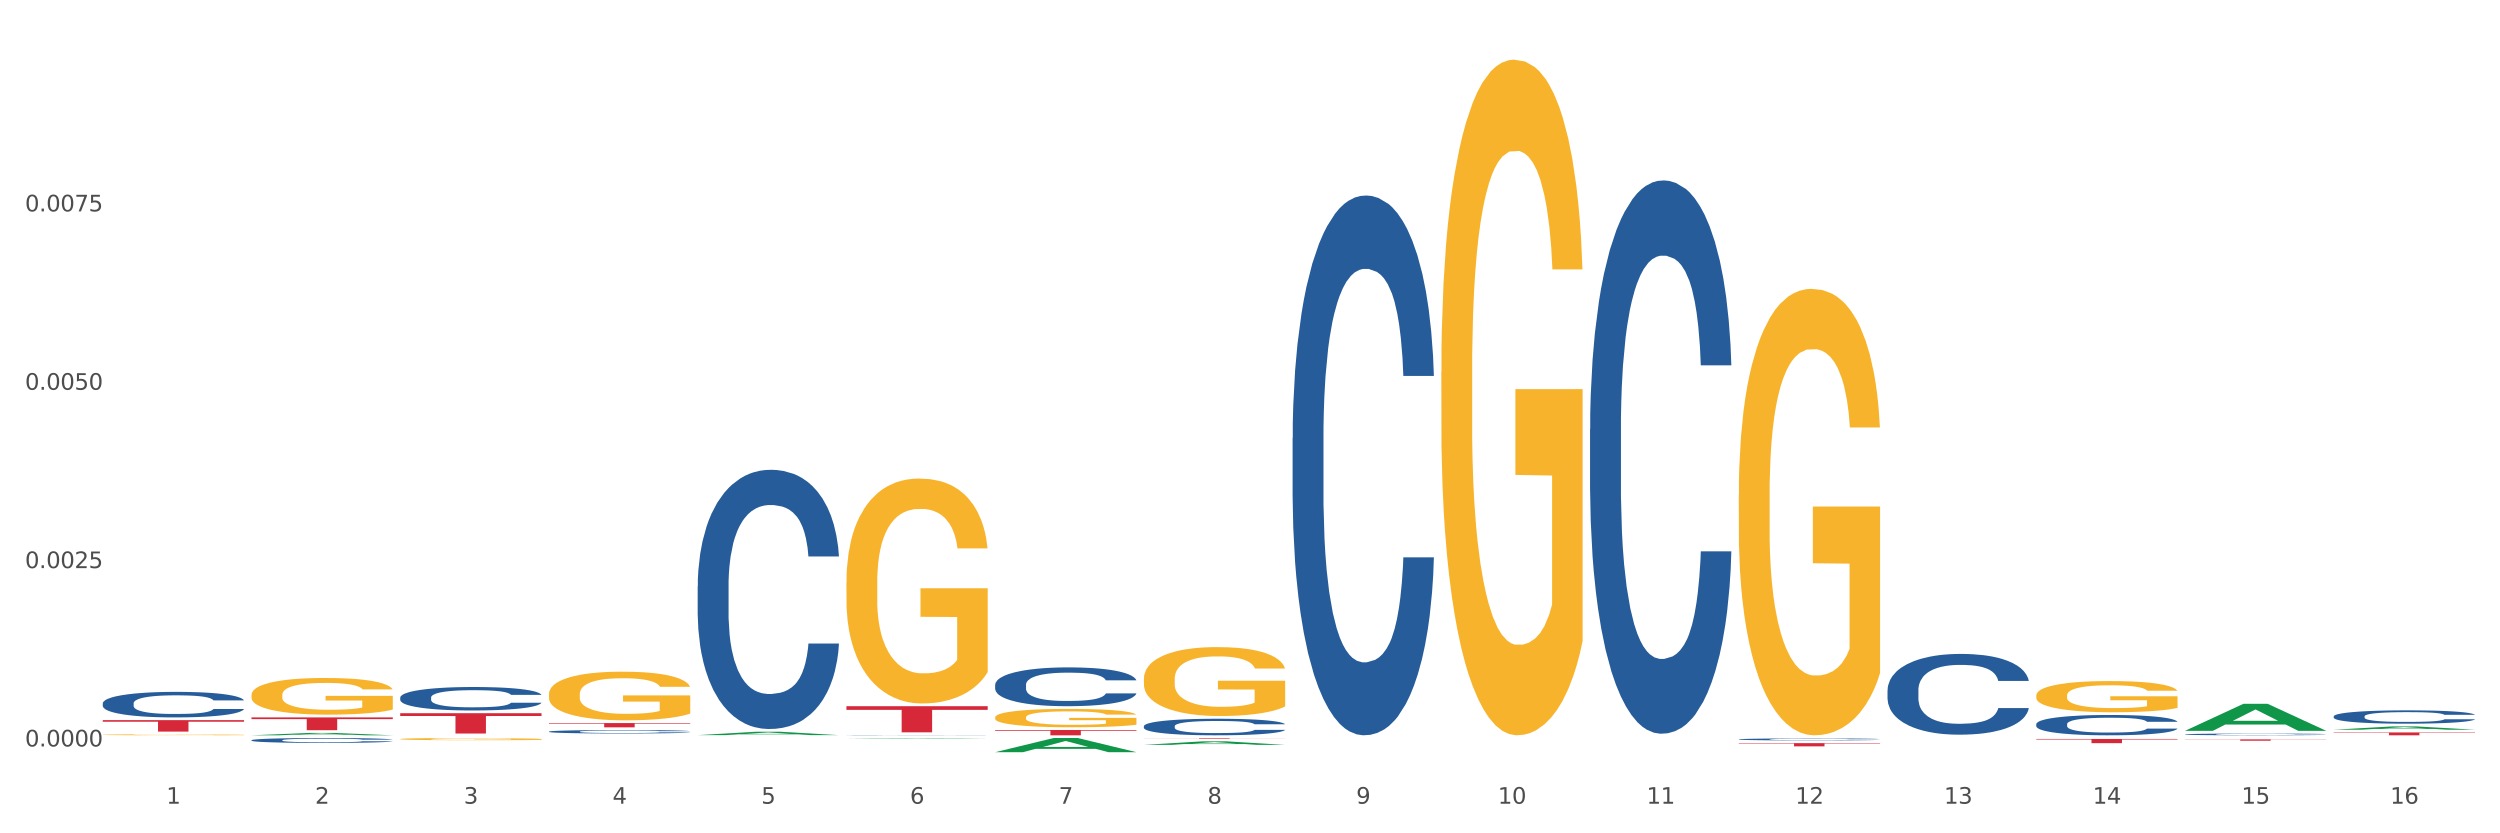 <?xml version="1.0" encoding="utf-8" standalone="no"?>
<!DOCTYPE svg PUBLIC "-//W3C//DTD SVG 1.1//EN"
  "http://www.w3.org/Graphics/SVG/1.1/DTD/svg11.dtd">
<svg xmlns:xlink="http://www.w3.org/1999/xlink" width="1080pt" height="360pt" viewBox="0 0 1080 360" xmlns="http://www.w3.org/2000/svg" version="1.1">
 <rect x="0" y="0" width="1080" height="360" fill="#333333" stroke="none"/>
 <defs>
  <style type="text/css">*{stroke-linejoin: round; stroke-linecap: butt}</style>
 </defs>
 <g id="figure_1">
  <g id="patch_1">
   <path d="M 0 360 
L 1080 360 
L 1080 0 
L 0 0 
z
" style="fill: #ffffff; stroke: #ffffff; stroke-linejoin: miter"/>
  </g>
  <g id="axes_1">
   <g id="matplotlib.axis_1">
    <g id="xtick_1">
     <g id="text_1">
      <!-- 1 -->
      <g style="fill: #4d4d4d" transform="translate(71.856 347.204) scale(0.096 -0.096)">
       <defs>
        <path id="DejaVuSans-31" d="M 794 531 
L 1825 531 
L 1825 4091 
L 703 3866 
L 703 4441 
L 1819 4666 
L 2450 4666 
L 2450 531 
L 3481 531 
L 3481 0 
L 794 0 
L 794 531 
z
" transform="scale(0.016)"/>
       </defs>
       <use xlink:href="#DejaVuSans-31"/>
      </g>
     </g>
    </g>
    <g id="xtick_2">
     <g id="text_2">
      <!-- 2 -->
      <g style="fill: #4d4d4d" transform="translate(136.108 347.204) scale(0.096 -0.096)">
       <defs>
        <path id="DejaVuSans-32" d="M 1228 531 
L 3431 531 
L 3431 0 
L 469 0 
L 469 531 
Q 828 903 1448 1529 
Q 2069 2156 2228 2338 
Q 2531 2678 2651 2914 
Q 2772 3150 2772 3378 
Q 2772 3750 2511 3984 
Q 2250 4219 1831 4219 
Q 1534 4219 1204 4116 
Q 875 4013 500 3803 
L 500 4441 
Q 881 4594 1212 4672 
Q 1544 4750 1819 4750 
Q 2544 4750 2975 4387 
Q 3406 4025 3406 3419 
Q 3406 3131 3298 2873 
Q 3191 2616 2906 2266 
Q 2828 2175 2409 1742 
Q 1991 1309 1228 531 
z
" transform="scale(0.016)"/>
       </defs>
       <use xlink:href="#DejaVuSans-32"/>
      </g>
     </g>
    </g>
    <g id="xtick_3">
     <g id="text_3">
      <!-- 3 -->
      <g style="fill: #4d4d4d" transform="translate(200.359 347.204) scale(0.096 -0.096)">
       <defs>
        <path id="DejaVuSans-33" d="M 2597 2516 
Q 3050 2419 3304 2112 
Q 3559 1806 3559 1356 
Q 3559 666 3084 287 
Q 2609 -91 1734 -91 
Q 1441 -91 1130 -33 
Q 819 25 488 141 
L 488 750 
Q 750 597 1062 519 
Q 1375 441 1716 441 
Q 2309 441 2620 675 
Q 2931 909 2931 1356 
Q 2931 1769 2642 2001 
Q 2353 2234 1838 2234 
L 1294 2234 
L 1294 2753 
L 1863 2753 
Q 2328 2753 2575 2939 
Q 2822 3125 2822 3475 
Q 2822 3834 2567 4026 
Q 2313 4219 1838 4219 
Q 1578 4219 1281 4162 
Q 984 4106 628 3988 
L 628 4550 
Q 988 4650 1302 4700 
Q 1616 4750 1894 4750 
Q 2613 4750 3031 4423 
Q 3450 4097 3450 3541 
Q 3450 3153 3228 2886 
Q 3006 2619 2597 2516 
z
" transform="scale(0.016)"/>
       </defs>
       <use xlink:href="#DejaVuSans-33"/>
      </g>
     </g>
    </g>
    <g id="xtick_4">
     <g id="text_4">
      <!-- 4 -->
      <g style="fill: #4d4d4d" transform="translate(264.61 347.204) scale(0.096 -0.096)">
       <defs>
        <path id="DejaVuSans-34" d="M 2419 4116 
L 825 1625 
L 2419 1625 
L 2419 4116 
z
M 2253 4666 
L 3047 4666 
L 3047 1625 
L 3713 1625 
L 3713 1100 
L 3047 1100 
L 3047 0 
L 2419 0 
L 2419 1100 
L 313 1100 
L 313 1709 
L 2253 4666 
z
" transform="scale(0.016)"/>
       </defs>
       <use xlink:href="#DejaVuSans-34"/>
      </g>
     </g>
    </g>
    <g id="xtick_5">
     <g id="text_5">
      <!-- 5 -->
      <g style="fill: #4d4d4d" transform="translate(328.862 347.204) scale(0.096 -0.096)">
       <defs>
        <path id="DejaVuSans-35" d="M 691 4666 
L 3169 4666 
L 3169 4134 
L 1269 4134 
L 1269 2991 
Q 1406 3038 1543 3061 
Q 1681 3084 1819 3084 
Q 2600 3084 3056 2656 
Q 3513 2228 3513 1497 
Q 3513 744 3044 326 
Q 2575 -91 1722 -91 
Q 1428 -91 1123 -41 
Q 819 9 494 109 
L 494 744 
Q 775 591 1075 516 
Q 1375 441 1709 441 
Q 2250 441 2565 725 
Q 2881 1009 2881 1497 
Q 2881 1984 2565 2268 
Q 2250 2553 1709 2553 
Q 1456 2553 1204 2497 
Q 953 2441 691 2322 
L 691 4666 
z
" transform="scale(0.016)"/>
       </defs>
       <use xlink:href="#DejaVuSans-35"/>
      </g>
     </g>
    </g>
    <g id="xtick_6">
     <g id="text_6">
      <!-- 6 -->
      <g style="fill: #4d4d4d" transform="translate(393.113 347.204) scale(0.096 -0.096)">
       <defs>
        <path id="DejaVuSans-36" d="M 2113 2584 
Q 1688 2584 1439 2293 
Q 1191 2003 1191 1497 
Q 1191 994 1439 701 
Q 1688 409 2113 409 
Q 2538 409 2786 701 
Q 3034 994 3034 1497 
Q 3034 2003 2786 2293 
Q 2538 2584 2113 2584 
z
M 3366 4563 
L 3366 3988 
Q 3128 4100 2886 4159 
Q 2644 4219 2406 4219 
Q 1781 4219 1451 3797 
Q 1122 3375 1075 2522 
Q 1259 2794 1537 2939 
Q 1816 3084 2150 3084 
Q 2853 3084 3261 2657 
Q 3669 2231 3669 1497 
Q 3669 778 3244 343 
Q 2819 -91 2113 -91 
Q 1303 -91 875 529 
Q 447 1150 447 2328 
Q 447 3434 972 4092 
Q 1497 4750 2381 4750 
Q 2619 4750 2861 4703 
Q 3103 4656 3366 4563 
z
" transform="scale(0.016)"/>
       </defs>
       <use xlink:href="#DejaVuSans-36"/>
      </g>
     </g>
    </g>
    <g id="xtick_7">
     <g id="text_7">
      <!-- 7 -->
      <g style="fill: #4d4d4d" transform="translate(457.364 347.204) scale(0.096 -0.096)">
       <defs>
        <path id="DejaVuSans-37" d="M 525 4666 
L 3525 4666 
L 3525 4397 
L 1831 0 
L 1172 0 
L 2766 4134 
L 525 4134 
L 525 4666 
z
" transform="scale(0.016)"/>
       </defs>
       <use xlink:href="#DejaVuSans-37"/>
      </g>
     </g>
    </g>
    <g id="xtick_8">
     <g id="text_8">
      <!-- 8 -->
      <g style="fill: #4d4d4d" transform="translate(521.616 347.204) scale(0.096 -0.096)">
       <defs>
        <path id="DejaVuSans-38" d="M 2034 2216 
Q 1584 2216 1326 1975 
Q 1069 1734 1069 1313 
Q 1069 891 1326 650 
Q 1584 409 2034 409 
Q 2484 409 2743 651 
Q 3003 894 3003 1313 
Q 3003 1734 2745 1975 
Q 2488 2216 2034 2216 
z
M 1403 2484 
Q 997 2584 770 2862 
Q 544 3141 544 3541 
Q 544 4100 942 4425 
Q 1341 4750 2034 4750 
Q 2731 4750 3128 4425 
Q 3525 4100 3525 3541 
Q 3525 3141 3298 2862 
Q 3072 2584 2669 2484 
Q 3125 2378 3379 2068 
Q 3634 1759 3634 1313 
Q 3634 634 3220 271 
Q 2806 -91 2034 -91 
Q 1263 -91 848 271 
Q 434 634 434 1313 
Q 434 1759 690 2068 
Q 947 2378 1403 2484 
z
M 1172 3481 
Q 1172 3119 1398 2916 
Q 1625 2713 2034 2713 
Q 2441 2713 2670 2916 
Q 2900 3119 2900 3481 
Q 2900 3844 2670 4047 
Q 2441 4250 2034 4250 
Q 1625 4250 1398 4047 
Q 1172 3844 1172 3481 
z
" transform="scale(0.016)"/>
       </defs>
       <use xlink:href="#DejaVuSans-38"/>
      </g>
     </g>
    </g>
    <g id="xtick_9">
     <g id="text_9">
      <!-- 9 -->
      <g style="fill: #4d4d4d" transform="translate(585.867 347.204) scale(0.096 -0.096)">
       <defs>
        <path id="DejaVuSans-39" d="M 703 97 
L 703 672 
Q 941 559 1184 500 
Q 1428 441 1663 441 
Q 2288 441 2617 861 
Q 2947 1281 2994 2138 
Q 2813 1869 2534 1725 
Q 2256 1581 1919 1581 
Q 1219 1581 811 2004 
Q 403 2428 403 3163 
Q 403 3881 828 4315 
Q 1253 4750 1959 4750 
Q 2769 4750 3195 4129 
Q 3622 3509 3622 2328 
Q 3622 1225 3098 567 
Q 2575 -91 1691 -91 
Q 1453 -91 1209 -44 
Q 966 3 703 97 
z
M 1959 2075 
Q 2384 2075 2632 2365 
Q 2881 2656 2881 3163 
Q 2881 3666 2632 3958 
Q 2384 4250 1959 4250 
Q 1534 4250 1286 3958 
Q 1038 3666 1038 3163 
Q 1038 2656 1286 2365 
Q 1534 2075 1959 2075 
z
" transform="scale(0.016)"/>
       </defs>
       <use xlink:href="#DejaVuSans-39"/>
      </g>
     </g>
    </g>
    <g id="xtick_10">
     <g id="text_10">
      <!-- 10 -->
      <g style="fill: #4d4d4d" transform="translate(647.065 347.204) scale(0.096 -0.096)">
       <defs>
        <path id="DejaVuSans-30" d="M 2034 4250 
Q 1547 4250 1301 3770 
Q 1056 3291 1056 2328 
Q 1056 1369 1301 889 
Q 1547 409 2034 409 
Q 2525 409 2770 889 
Q 3016 1369 3016 2328 
Q 3016 3291 2770 3770 
Q 2525 4250 2034 4250 
z
M 2034 4750 
Q 2819 4750 3233 4129 
Q 3647 3509 3647 2328 
Q 3647 1150 3233 529 
Q 2819 -91 2034 -91 
Q 1250 -91 836 529 
Q 422 1150 422 2328 
Q 422 3509 836 4129 
Q 1250 4750 2034 4750 
z
" transform="scale(0.016)"/>
       </defs>
       <use xlink:href="#DejaVuSans-31"/>
       <use xlink:href="#DejaVuSans-30" transform="translate(63.623 0)"/>
      </g>
     </g>
    </g>
    <g id="xtick_11">
     <g id="text_11">
      <!-- 11 -->
      <g style="fill: #4d4d4d" transform="translate(711.316 347.204) scale(0.096 -0.096)">
       <use xlink:href="#DejaVuSans-31"/>
       <use xlink:href="#DejaVuSans-31" transform="translate(63.623 0)"/>
      </g>
     </g>
    </g>
    <g id="xtick_12">
     <g id="text_12">
      <!-- 12 -->
      <g style="fill: #4d4d4d" transform="translate(775.567 347.204) scale(0.096 -0.096)">
       <use xlink:href="#DejaVuSans-31"/>
       <use xlink:href="#DejaVuSans-32" transform="translate(63.623 0)"/>
      </g>
     </g>
    </g>
    <g id="xtick_13">
     <g id="text_13">
      <!-- 13 -->
      <g style="fill: #4d4d4d" transform="translate(839.819 347.204) scale(0.096 -0.096)">
       <use xlink:href="#DejaVuSans-31"/>
       <use xlink:href="#DejaVuSans-33" transform="translate(63.623 0)"/>
      </g>
     </g>
    </g>
    <g id="xtick_14">
     <g id="text_14">
      <!-- 14 -->
      <g style="fill: #4d4d4d" transform="translate(904.07 347.204) scale(0.096 -0.096)">
       <use xlink:href="#DejaVuSans-31"/>
       <use xlink:href="#DejaVuSans-34" transform="translate(63.623 0)"/>
      </g>
     </g>
    </g>
    <g id="xtick_15">
     <g id="text_15">
      <!-- 15 -->
      <g style="fill: #4d4d4d" transform="translate(968.321 347.204) scale(0.096 -0.096)">
       <use xlink:href="#DejaVuSans-31"/>
       <use xlink:href="#DejaVuSans-35" transform="translate(63.623 0)"/>
      </g>
     </g>
    </g>
    <g id="xtick_16">
     <g id="text_16">
      <!-- 16 -->
      <g style="fill: #4d4d4d" transform="translate(1032.573 347.204) scale(0.096 -0.096)">
       <use xlink:href="#DejaVuSans-31"/>
       <use xlink:href="#DejaVuSans-36" transform="translate(63.623 0)"/>
      </g>
     </g>
    </g>
    <g id="xtick_17"/>
    <g id="xtick_18"/>
    <g id="xtick_19"/>
    <g id="xtick_20"/>
    <g id="xtick_21"/>
    <g id="xtick_22"/>
    <g id="xtick_23"/>
    <g id="xtick_24"/>
    <g id="xtick_25"/>
    <g id="xtick_26"/>
    <g id="xtick_27"/>
    <g id="xtick_28"/>
    <g id="xtick_29"/>
    <g id="xtick_30"/>
    <g id="xtick_31"/>
   </g>
   <g id="matplotlib.axis_2">
    <g id="ytick_1">
     <g id="text_17">
      <!-- 0.0000 -->
      <g style="fill: #4d4d4d" transform="translate(10.8 322.471) scale(0.096 -0.096)">
       <defs>
        <path id="DejaVuSans-2e" d="M 684 794 
L 1344 794 
L 1344 0 
L 684 0 
L 684 794 
z
" transform="scale(0.016)"/>
       </defs>
       <use xlink:href="#DejaVuSans-30"/>
       <use xlink:href="#DejaVuSans-2e" transform="translate(63.623 0)"/>
       <use xlink:href="#DejaVuSans-30" transform="translate(95.41 0)"/>
       <use xlink:href="#DejaVuSans-30" transform="translate(159.033 0)"/>
       <use xlink:href="#DejaVuSans-30" transform="translate(222.656 0)"/>
       <use xlink:href="#DejaVuSans-30" transform="translate(286.279 0)"/>
      </g>
     </g>
    </g>
    <g id="ytick_2">
     <g id="text_18">
      <!-- 0.0025 -->
      <g style="fill: #4d4d4d" transform="translate(10.8 245.423) scale(0.096 -0.096)">
       <use xlink:href="#DejaVuSans-30"/>
       <use xlink:href="#DejaVuSans-2e" transform="translate(63.623 0)"/>
       <use xlink:href="#DejaVuSans-30" transform="translate(95.41 0)"/>
       <use xlink:href="#DejaVuSans-30" transform="translate(159.033 0)"/>
       <use xlink:href="#DejaVuSans-32" transform="translate(222.656 0)"/>
       <use xlink:href="#DejaVuSans-35" transform="translate(286.279 0)"/>
      </g>
     </g>
    </g>
    <g id="ytick_3">
     <g id="text_19">
      <!-- 0.0050 -->
      <g style="fill: #4d4d4d" transform="translate(10.8 168.375) scale(0.096 -0.096)">
       <use xlink:href="#DejaVuSans-30"/>
       <use xlink:href="#DejaVuSans-2e" transform="translate(63.623 0)"/>
       <use xlink:href="#DejaVuSans-30" transform="translate(95.41 0)"/>
       <use xlink:href="#DejaVuSans-30" transform="translate(159.033 0)"/>
       <use xlink:href="#DejaVuSans-35" transform="translate(222.656 0)"/>
       <use xlink:href="#DejaVuSans-30" transform="translate(286.279 0)"/>
      </g>
     </g>
    </g>
    <g id="ytick_4">
     <g id="text_20">
      <!-- 0.0075 -->
      <g style="fill: #4d4d4d" transform="translate(10.8 91.327) scale(0.096 -0.096)">
       <use xlink:href="#DejaVuSans-30"/>
       <use xlink:href="#DejaVuSans-2e" transform="translate(63.623 0)"/>
       <use xlink:href="#DejaVuSans-30" transform="translate(95.41 0)"/>
       <use xlink:href="#DejaVuSans-30" transform="translate(159.033 0)"/>
       <use xlink:href="#DejaVuSans-37" transform="translate(222.656 0)"/>
       <use xlink:href="#DejaVuSans-35" transform="translate(286.279 0)"/>
      </g>
     </g>
    </g>
    <g id="ytick_5"/>
    <g id="ytick_6"/>
    <g id="ytick_7"/>
    <g id="ytick_8"/>
   </g>
   <g id="PolyCollection_1">
    <path d="M 108.642 317.65 
L 108.705 317.649 
L 133.876 316.62 
L 144.322 316.619 
L 169.681 317.652 
L 157.599 317.652 
L 152.125 317.411 
L 126.136 317.411 
L 125.947 317.415 
L 120.661 317.652 
L 108.642 317.652 
L 108.642 317.65 
L 129.408 317.268 
L 148.852 317.267 
L 139.225 316.839 
L 139.099 316.837 
L 138.973 316.84 
L 129.345 317.267 
L 129.408 317.268 
L 108.642 317.65 
z
" clip-path="url(#pe19ba9c86f)" style="fill: #109648"/>
    <path d="M 365.648 251.639 
L 365.72 251.55 
L 365.72 248.355 
L 365.864 245.604 
L 366.585 238.948 
L 367.666 233.446 
L 368.458 230.517 
L 369.251 228.121 
L 370.188 225.725 
L 371.341 223.24 
L 373.431 219.601 
L 374.728 217.737 
L 376.313 215.785 
L 379.196 212.945 
L 381.286 211.348 
L 383.448 210.017 
L 386.979 208.419 
L 389.285 207.709 
L 391.735 207.177 
L 394.69 206.822 
L 396.924 206.733 
L 401.824 206.999 
L 406.004 207.798 
L 408.022 208.419 
L 410.616 209.484 
L 411.985 210.194 
L 414.219 211.614 
L 416.525 213.478 
L 418.111 215.075 
L 420.489 218.092 
L 422.291 221.11 
L 423.948 224.837 
L 424.813 227.411 
L 425.461 229.807 
L 426.038 232.558 
L 426.614 236.907 
L 413.643 236.907 
L 413.138 233.801 
L 412.346 230.872 
L 411.193 228.032 
L 410.184 226.257 
L 408.454 224.039 
L 406.869 222.619 
L 405.211 221.554 
L 403.193 220.666 
L 401.608 220.222 
L 399.374 219.867 
L 394.978 219.956 
L 392.023 220.666 
L 390.006 221.554 
L 388.708 222.352 
L 387.555 223.24 
L 386.258 224.482 
L 384.745 226.346 
L 383.664 228.032 
L 382.583 230.162 
L 381.718 232.292 
L 380.925 234.777 
L 380.277 237.439 
L 379.772 240.19 
L 379.34 243.563 
L 378.98 249.154 
L 378.98 261.312 
L 379.124 264.063 
L 379.484 267.702 
L 379.917 270.453 
L 380.637 273.737 
L 381.286 275.955 
L 382.511 279.15 
L 383.88 281.813 
L 384.961 283.499 
L 386.042 284.919 
L 387.916 286.871 
L 390.006 288.469 
L 391.807 289.445 
L 394.257 290.332 
L 395.915 290.687 
L 397.356 290.865 
L 400.887 290.865 
L 403.41 290.599 
L 406.22 289.977 
L 408.382 289.179 
L 410.184 288.202 
L 412.202 286.605 
L 413.499 285.096 
L 413.499 266.548 
L 397.644 266.459 
L 397.644 254.124 
L 426.687 254.124 
L 426.687 290.332 
L 425.461 292.196 
L 424.092 293.882 
L 422.651 295.391 
L 420.489 297.255 
L 417.895 299.03 
L 415.589 300.272 
L 413.138 301.337 
L 410.256 302.313 
L 406.508 303.201 
L 404.202 303.556 
L 401.32 303.822 
L 397.933 303.911 
L 394.978 303.733 
L 392.095 303.289 
L 389.069 302.491 
L 386.114 301.337 
L 383.88 300.183 
L 381.646 298.763 
L 379.268 296.9 
L 377.394 295.125 
L 375.953 293.527 
L 374.368 291.486 
L 372.638 288.824 
L 371.341 286.428 
L 370.188 283.943 
L 368.963 280.748 
L 368.098 277.997 
L 367.233 274.535 
L 366.729 271.962 
L 366.152 267.968 
L 365.72 262.377 
L 365.648 251.639 
z
" clip-path="url(#pe19ba9c86f)" style="fill: #f7b32b"/>
    <path d="M 429.899 309.916 
L 429.971 309.909 
L 429.971 309.648 
L 430.115 309.424 
L 430.836 308.88 
L 431.917 308.431 
L 432.71 308.192 
L 433.502 307.997 
L 434.439 307.801 
L 435.592 307.598 
L 437.682 307.301 
L 438.979 307.149 
L 440.565 306.99 
L 443.447 306.758 
L 445.537 306.627 
L 447.699 306.519 
L 451.23 306.388 
L 453.536 306.33 
L 455.986 306.287 
L 458.941 306.258 
L 461.175 306.251 
L 466.076 306.272 
L 470.255 306.337 
L 472.273 306.388 
L 474.867 306.475 
L 476.237 306.533 
L 478.471 306.649 
L 480.777 306.801 
L 482.362 306.932 
L 484.74 307.178 
L 486.542 307.424 
L 488.199 307.728 
L 489.064 307.939 
L 489.713 308.134 
L 490.289 308.359 
L 490.866 308.714 
L 477.894 308.714 
L 477.39 308.46 
L 476.597 308.221 
L 475.444 307.989 
L 474.435 307.844 
L 472.706 307.663 
L 471.12 307.547 
L 469.463 307.46 
L 467.445 307.388 
L 465.859 307.352 
L 463.625 307.323 
L 459.229 307.33 
L 456.275 307.388 
L 454.257 307.46 
L 452.96 307.526 
L 451.807 307.598 
L 450.51 307.7 
L 448.996 307.852 
L 447.915 307.989 
L 446.834 308.163 
L 445.97 308.337 
L 445.177 308.54 
L 444.528 308.757 
L 444.024 308.982 
L 443.591 309.257 
L 443.231 309.714 
L 443.231 310.706 
L 443.375 310.931 
L 443.736 311.228 
L 444.168 311.452 
L 444.889 311.72 
L 445.537 311.902 
L 446.762 312.162 
L 448.131 312.38 
L 449.212 312.517 
L 450.293 312.633 
L 452.167 312.793 
L 454.257 312.923 
L 456.059 313.003 
L 458.509 313.075 
L 460.166 313.104 
L 461.608 313.119 
L 465.139 313.119 
L 467.661 313.097 
L 470.471 313.046 
L 472.633 312.981 
L 474.435 312.901 
L 476.453 312.771 
L 477.75 312.648 
L 477.75 311.134 
L 461.896 311.126 
L 461.896 310.119 
L 490.938 310.119 
L 490.938 313.075 
L 489.713 313.227 
L 488.344 313.365 
L 486.902 313.488 
L 484.74 313.64 
L 482.146 313.785 
L 479.84 313.887 
L 477.39 313.974 
L 474.507 314.053 
L 470.76 314.126 
L 468.454 314.155 
L 465.571 314.176 
L 462.184 314.184 
L 459.229 314.169 
L 456.347 314.133 
L 453.32 314.068 
L 450.365 313.974 
L 448.131 313.879 
L 445.897 313.763 
L 443.519 313.611 
L 441.646 313.466 
L 440.204 313.336 
L 438.619 313.169 
L 436.889 312.952 
L 435.592 312.756 
L 434.439 312.554 
L 433.214 312.293 
L 432.349 312.068 
L 431.485 311.786 
L 430.98 311.576 
L 430.404 311.249 
L 429.971 310.793 
L 429.899 309.916 
z
" clip-path="url(#pe19ba9c86f)" style="fill: #f7b32b"/>
    <path d="M 108.642 309.902 
L 169.681 309.902 
L 169.681 310.673 
L 145.671 310.678 
L 145.671 315.447 
L 132.508 315.447 
L 132.508 310.678 
L 108.642 310.673 
L 108.642 309.907 
L 108.642 309.902 
z
" clip-path="url(#pe19ba9c86f)" style="fill: #d62839"/>
    <path d="M 622.653 160.643 
L 622.725 160.377 
L 622.725 150.78 
L 622.869 142.516 
L 623.59 122.524 
L 624.671 105.997 
L 625.464 97.2 
L 626.256 90.002 
L 627.193 82.805 
L 628.346 75.341 
L 630.436 64.412 
L 631.733 58.814 
L 633.319 52.949 
L 636.201 44.419 
L 638.291 39.621 
L 640.453 35.623 
L 643.984 30.824 
L 646.29 28.692 
L 648.741 27.092 
L 651.695 26.026 
L 653.929 25.759 
L 658.83 26.559 
L 663.009 28.958 
L 665.027 30.824 
L 667.621 34.023 
L 668.991 36.156 
L 671.225 40.421 
L 673.531 46.019 
L 675.116 50.817 
L 677.494 59.88 
L 679.296 68.944 
L 680.953 80.139 
L 681.818 87.87 
L 682.467 95.067 
L 683.043 103.331 
L 683.62 116.393 
L 670.648 116.393 
L 670.144 107.063 
L 669.351 98.266 
L 668.198 89.736 
L 667.189 84.405 
L 665.46 77.74 
L 663.874 73.475 
L 662.217 70.276 
L 660.199 67.611 
L 658.613 66.278 
L 656.379 65.212 
L 651.983 65.478 
L 649.029 67.611 
L 647.011 70.276 
L 645.714 72.676 
L 644.561 75.341 
L 643.264 79.073 
L 641.75 84.671 
L 640.669 89.736 
L 639.588 96.134 
L 638.724 102.531 
L 637.931 109.995 
L 637.282 117.992 
L 636.778 126.256 
L 636.345 136.385 
L 635.985 153.179 
L 635.985 189.699 
L 636.129 197.963 
L 636.49 208.892 
L 636.922 217.156 
L 637.643 227.019 
L 638.291 233.683 
L 639.516 243.279 
L 640.885 251.276 
L 641.966 256.341 
L 643.047 260.606 
L 644.921 266.471 
L 647.011 271.269 
L 648.813 274.201 
L 651.263 276.867 
L 652.92 277.933 
L 654.362 278.466 
L 657.893 278.466 
L 660.415 277.667 
L 663.226 275.801 
L 665.387 273.402 
L 667.189 270.469 
L 669.207 265.671 
L 670.504 261.139 
L 670.504 205.427 
L 654.65 205.16 
L 654.65 168.107 
L 683.692 168.107 
L 683.692 276.867 
L 682.467 282.465 
L 681.098 287.53 
L 679.656 292.061 
L 677.494 297.659 
L 674.9 302.991 
L 672.594 306.723 
L 670.144 309.921 
L 667.261 312.854 
L 663.514 315.519 
L 661.208 316.586 
L 658.325 317.385 
L 654.938 317.652 
L 651.983 317.119 
L 649.101 315.786 
L 646.074 313.387 
L 643.12 309.921 
L 640.885 306.456 
L 638.651 302.191 
L 636.273 296.593 
L 634.4 291.262 
L 632.958 286.463 
L 631.373 280.332 
L 629.643 272.335 
L 628.346 265.138 
L 627.193 257.674 
L 625.968 248.078 
L 625.103 239.814 
L 624.239 229.418 
L 623.734 221.687 
L 623.158 209.692 
L 622.725 192.898 
L 622.653 160.643 
z
" clip-path="url(#pe19ba9c86f)" style="fill: #f7b32b"/>
    <path d="M 751.156 213.904 
L 751.228 213.728 
L 751.228 207.387 
L 751.372 201.926 
L 752.093 188.716 
L 753.174 177.795 
L 753.966 171.982 
L 754.759 167.226 
L 755.696 162.471 
L 756.849 157.539 
L 758.939 150.317 
L 760.236 146.618 
L 761.821 142.743 
L 764.704 137.106 
L 766.794 133.935 
L 768.956 131.293 
L 772.487 128.123 
L 774.793 126.714 
L 777.243 125.657 
L 780.198 124.952 
L 782.432 124.776 
L 787.332 125.304 
L 791.512 126.89 
L 793.53 128.123 
L 796.124 130.236 
L 797.493 131.646 
L 799.727 134.464 
L 802.033 138.163 
L 803.619 141.333 
L 805.997 147.322 
L 807.799 153.311 
L 809.456 160.709 
L 810.321 165.817 
L 810.97 170.573 
L 811.546 176.033 
L 812.123 184.664 
L 799.151 184.664 
L 798.646 178.499 
L 797.854 172.687 
L 796.701 167.05 
L 795.692 163.527 
L 793.962 159.124 
L 792.377 156.306 
L 790.719 154.192 
L 788.702 152.43 
L 787.116 151.55 
L 784.882 150.845 
L 780.486 151.021 
L 777.531 152.43 
L 775.514 154.192 
L 774.217 155.777 
L 773.063 157.539 
L 771.766 160.005 
L 770.253 163.704 
L 769.172 167.05 
L 768.091 171.278 
L 767.226 175.505 
L 766.434 180.437 
L 765.785 185.721 
L 765.281 191.182 
L 764.848 197.875 
L 764.488 208.972 
L 764.488 233.104 
L 764.632 238.564 
L 764.992 245.786 
L 765.425 251.246 
L 766.145 257.764 
L 766.794 262.167 
L 768.019 268.508 
L 769.388 273.793 
L 770.469 277.139 
L 771.55 279.957 
L 773.424 283.833 
L 775.514 287.003 
L 777.315 288.941 
L 779.766 290.702 
L 781.423 291.407 
L 782.864 291.759 
L 786.395 291.759 
L 788.918 291.231 
L 791.728 289.998 
L 793.89 288.412 
L 795.692 286.475 
L 797.71 283.304 
L 799.007 280.31 
L 799.007 243.496 
L 783.153 243.32 
L 783.153 218.836 
L 812.195 218.836 
L 812.195 290.702 
L 810.97 294.401 
L 809.6 297.748 
L 808.159 300.742 
L 805.997 304.441 
L 803.403 307.964 
L 801.097 310.43 
L 798.646 312.544 
L 795.764 314.481 
L 792.016 316.243 
L 789.71 316.947 
L 786.828 317.476 
L 783.441 317.652 
L 780.486 317.3 
L 777.604 316.419 
L 774.577 314.834 
L 771.622 312.544 
L 769.388 310.254 
L 767.154 307.436 
L 764.776 303.737 
L 762.902 300.214 
L 761.461 297.043 
L 759.876 292.992 
L 758.146 287.708 
L 756.849 282.952 
L 755.696 278.02 
L 754.471 271.679 
L 753.606 266.218 
L 752.741 259.349 
L 752.237 254.241 
L 751.66 246.314 
L 751.228 235.217 
L 751.156 213.904 
z
" clip-path="url(#pe19ba9c86f)" style="fill: #f7b32b"/>
    <path d="M 879.659 300.449 
L 879.731 300.437 
L 879.731 299.994 
L 879.875 299.613 
L 880.595 298.69 
L 881.676 297.927 
L 882.469 297.522 
L 883.262 297.189 
L 884.199 296.857 
L 885.352 296.513 
L 887.442 296.008 
L 888.739 295.75 
L 890.324 295.479 
L 893.207 295.086 
L 895.297 294.864 
L 897.458 294.68 
L 900.99 294.458 
L 903.296 294.36 
L 905.746 294.286 
L 908.701 294.237 
L 910.935 294.225 
L 915.835 294.261 
L 920.015 294.372 
L 922.033 294.458 
L 924.627 294.606 
L 925.996 294.704 
L 928.23 294.901 
L 930.536 295.16 
L 932.122 295.381 
L 934.5 295.799 
L 936.301 296.218 
L 937.959 296.734 
L 938.824 297.091 
L 939.472 297.423 
L 940.049 297.804 
L 940.625 298.407 
L 927.654 298.407 
L 927.149 297.977 
L 926.356 297.571 
L 925.203 297.177 
L 924.194 296.931 
L 922.465 296.623 
L 920.88 296.427 
L 919.222 296.279 
L 917.204 296.156 
L 915.619 296.094 
L 913.385 296.045 
L 908.989 296.058 
L 906.034 296.156 
L 904.016 296.279 
L 902.719 296.39 
L 901.566 296.513 
L 900.269 296.685 
L 898.756 296.943 
L 897.675 297.177 
L 896.594 297.472 
L 895.729 297.768 
L 894.936 298.112 
L 894.288 298.481 
L 893.783 298.862 
L 893.351 299.33 
L 892.99 300.105 
L 892.99 301.79 
L 893.135 302.172 
L 893.495 302.676 
L 893.927 303.057 
L 894.648 303.513 
L 895.297 303.82 
L 896.522 304.263 
L 897.891 304.632 
L 898.972 304.866 
L 900.053 305.063 
L 901.927 305.333 
L 904.016 305.555 
L 905.818 305.69 
L 908.268 305.813 
L 909.926 305.862 
L 911.367 305.887 
L 914.898 305.887 
L 917.42 305.85 
L 920.231 305.764 
L 922.393 305.653 
L 924.194 305.518 
L 926.212 305.296 
L 927.509 305.087 
L 927.509 302.516 
L 911.655 302.504 
L 911.655 300.794 
L 940.697 300.794 
L 940.697 305.813 
L 939.472 306.071 
L 938.103 306.305 
L 936.662 306.514 
L 934.5 306.773 
L 931.905 307.019 
L 929.599 307.191 
L 927.149 307.338 
L 924.267 307.474 
L 920.519 307.597 
L 918.213 307.646 
L 915.331 307.683 
L 911.943 307.695 
L 908.989 307.671 
L 906.106 307.609 
L 903.08 307.498 
L 900.125 307.338 
L 897.891 307.179 
L 895.657 306.982 
L 893.279 306.723 
L 891.405 306.477 
L 889.964 306.256 
L 888.378 305.973 
L 886.649 305.604 
L 885.352 305.272 
L 884.199 304.927 
L 882.973 304.484 
L 882.109 304.103 
L 881.244 303.623 
L 880.739 303.267 
L 880.163 302.713 
L 879.731 301.938 
L 879.659 300.449 
z
" clip-path="url(#pe19ba9c86f)" style="fill: #f7b32b"/>
    <path d="M 558.402 189.234 
L 558.474 189.022 
L 558.474 183.059 
L 558.69 174.966 
L 559.484 160.058 
L 560.494 148.771 
L 562.226 135.567 
L 563.164 130.03 
L 564.39 123.854 
L 566.915 113.845 
L 569.801 105.327 
L 571.822 100.641 
L 573.337 97.66 
L 576.728 92.336 
L 578.676 89.993 
L 580.696 88.076 
L 582.428 86.799 
L 585.314 85.308 
L 587.622 84.669 
L 590.292 84.456 
L 592.529 84.669 
L 595.487 85.521 
L 599.816 88.076 
L 601.475 89.567 
L 603.712 92.123 
L 606.021 95.53 
L 607.897 98.938 
L 610.061 103.836 
L 612.298 110.225 
L 614.462 118.317 
L 615.977 125.771 
L 617.204 133.651 
L 618.286 143.234 
L 619.08 153.669 
L 619.441 162.401 
L 606.237 162.401 
L 605.876 154.521 
L 605.155 146.003 
L 604.433 140.253 
L 603.64 135.567 
L 602.413 130.243 
L 601.331 126.836 
L 599.527 122.79 
L 597.868 120.234 
L 596.497 118.743 
L 594.837 117.466 
L 591.302 116.188 
L 588.777 116.188 
L 587.19 116.614 
L 585.242 117.678 
L 583.582 119.169 
L 581.634 121.725 
L 580.119 124.493 
L 578.604 128.114 
L 577.738 130.669 
L 576.439 135.355 
L 575.573 139.188 
L 574.419 145.79 
L 573.77 150.475 
L 572.615 162.614 
L 572.11 171.558 
L 571.894 177.734 
L 571.75 184.549 
L 571.75 217.772 
L 572.182 232.679 
L 572.543 239.068 
L 573.12 246.309 
L 574.203 255.679 
L 575.79 264.837 
L 577.449 271.439 
L 578.82 275.485 
L 580.119 278.467 
L 581.418 280.809 
L 583.005 282.939 
L 584.304 284.217 
L 586.252 285.494 
L 588.56 286.133 
L 590.364 286.133 
L 594.044 285.068 
L 595.703 284.004 
L 597.291 282.513 
L 599.022 280.17 
L 600.393 277.615 
L 601.187 275.698 
L 602.485 271.652 
L 603.495 267.392 
L 604.361 262.494 
L 604.938 258.235 
L 605.588 251.846 
L 606.093 244.605 
L 606.237 240.772 
L 619.441 240.772 
L 619.152 248.439 
L 618.647 255.892 
L 617.637 265.902 
L 616.843 271.652 
L 615.617 278.679 
L 614.318 284.642 
L 612.514 291.244 
L 610.855 296.143 
L 609.123 300.402 
L 607.247 304.235 
L 603.856 309.559 
L 602.63 311.05 
L 600.032 313.606 
L 598.012 315.096 
L 595.054 316.587 
L 592.024 317.439 
L 588.849 317.652 
L 586.035 317.226 
L 582.933 315.948 
L 580.985 314.67 
L 578.82 312.754 
L 576.295 309.772 
L 573.914 306.152 
L 571.677 301.893 
L 569.585 296.994 
L 567.637 291.457 
L 565.112 282.3 
L 563.236 273.355 
L 561.865 265.05 
L 560.927 258.022 
L 559.989 249.077 
L 559.484 242.901 
L 558.69 227.994 
L 558.402 214.151 
L 558.402 189.234 
z
" clip-path="url(#pe19ba9c86f)" style="fill: #255c99"/>
    <path d="M 494.15 313.713 
L 494.223 313.706 
L 494.223 313.523 
L 494.439 313.275 
L 495.233 312.818 
L 496.243 312.472 
L 497.974 312.067 
L 498.912 311.897 
L 500.139 311.707 
L 502.664 311.4 
L 505.55 311.139 
L 507.57 310.995 
L 509.085 310.904 
L 512.476 310.741 
L 514.425 310.669 
L 516.445 310.61 
L 518.176 310.571 
L 521.062 310.525 
L 523.371 310.505 
L 526.041 310.499 
L 528.277 310.505 
L 531.235 310.532 
L 535.564 310.61 
L 537.224 310.656 
L 539.461 310.734 
L 541.769 310.839 
L 543.645 310.943 
L 545.81 311.093 
L 548.046 311.289 
L 550.211 311.538 
L 551.726 311.766 
L 552.953 312.008 
L 554.035 312.302 
L 554.828 312.622 
L 555.189 312.89 
L 541.986 312.89 
L 541.625 312.648 
L 540.904 312.387 
L 540.182 312.21 
L 539.388 312.067 
L 538.162 311.903 
L 537.08 311.799 
L 535.276 311.675 
L 533.616 311.596 
L 532.246 311.551 
L 530.586 311.511 
L 527.051 311.472 
L 524.526 311.472 
L 522.938 311.485 
L 520.99 311.518 
L 519.331 311.564 
L 517.383 311.642 
L 515.868 311.727 
L 514.352 311.838 
L 513.487 311.916 
L 512.188 312.06 
L 511.322 312.178 
L 510.168 312.38 
L 509.518 312.524 
L 508.364 312.896 
L 507.859 313.171 
L 507.642 313.36 
L 507.498 313.569 
L 507.498 314.588 
L 507.931 315.046 
L 508.292 315.241 
L 508.869 315.464 
L 509.951 315.751 
L 511.539 316.032 
L 513.198 316.234 
L 514.569 316.359 
L 515.868 316.45 
L 517.166 316.522 
L 518.754 316.587 
L 520.052 316.626 
L 522 316.666 
L 524.309 316.685 
L 526.113 316.685 
L 529.792 316.652 
L 531.452 316.62 
L 533.039 316.574 
L 534.771 316.502 
L 536.142 316.424 
L 536.935 316.365 
L 538.234 316.241 
L 539.244 316.11 
L 540.11 315.96 
L 540.687 315.829 
L 541.336 315.633 
L 541.841 315.411 
L 541.986 315.294 
L 555.189 315.294 
L 554.901 315.529 
L 554.396 315.758 
L 553.385 316.065 
L 552.592 316.241 
L 551.365 316.457 
L 550.067 316.639 
L 548.263 316.842 
L 546.603 316.992 
L 544.872 317.123 
L 542.996 317.24 
L 539.605 317.404 
L 538.378 317.449 
L 535.781 317.528 
L 533.761 317.574 
L 530.803 317.619 
L 527.772 317.645 
L 524.598 317.652 
L 521.784 317.639 
L 518.681 317.6 
L 516.733 317.561 
L 514.569 317.502 
L 512.044 317.41 
L 509.663 317.299 
L 507.426 317.169 
L 505.334 317.018 
L 503.386 316.848 
L 500.86 316.568 
L 498.984 316.293 
L 497.614 316.038 
L 496.676 315.823 
L 495.738 315.549 
L 495.233 315.359 
L 494.439 314.902 
L 494.15 314.477 
L 494.15 313.713 
z
" clip-path="url(#pe19ba9c86f)" style="fill: #255c99"/>
    <path d="M 429.899 295.845 
L 429.971 295.829 
L 429.971 295.401 
L 430.188 294.819 
L 430.981 293.747 
L 431.991 292.935 
L 433.723 291.986 
L 434.661 291.588 
L 435.888 291.144 
L 438.413 290.424 
L 441.299 289.812 
L 443.319 289.475 
L 444.834 289.26 
L 448.225 288.877 
L 450.173 288.709 
L 452.193 288.571 
L 453.925 288.479 
L 456.811 288.372 
L 459.12 288.326 
L 461.789 288.311 
L 464.026 288.326 
L 466.984 288.387 
L 471.313 288.571 
L 472.973 288.678 
L 475.209 288.862 
L 477.518 289.107 
L 479.394 289.352 
L 481.558 289.704 
L 483.795 290.164 
L 485.96 290.746 
L 487.475 291.282 
L 488.701 291.848 
L 489.783 292.537 
L 490.577 293.288 
L 490.938 293.915 
L 477.734 293.915 
L 477.374 293.349 
L 476.652 292.736 
L 475.931 292.323 
L 475.137 291.986 
L 473.911 291.603 
L 472.828 291.358 
L 471.025 291.067 
L 469.365 290.883 
L 467.994 290.776 
L 466.335 290.684 
L 462.799 290.592 
L 460.274 290.592 
L 458.687 290.623 
L 456.739 290.7 
L 455.079 290.807 
L 453.131 290.991 
L 451.616 291.19 
L 450.101 291.45 
L 449.235 291.634 
L 447.937 291.971 
L 447.071 292.246 
L 445.916 292.721 
L 445.267 293.058 
L 444.113 293.931 
L 443.608 294.574 
L 443.391 295.018 
L 443.247 295.508 
L 443.247 297.897 
L 443.68 298.969 
L 444.04 299.428 
L 444.618 299.949 
L 445.7 300.622 
L 447.287 301.281 
L 448.947 301.755 
L 450.317 302.046 
L 451.616 302.261 
L 452.915 302.429 
L 454.502 302.582 
L 455.801 302.674 
L 457.749 302.766 
L 460.058 302.812 
L 461.861 302.812 
L 465.541 302.735 
L 467.201 302.659 
L 468.788 302.552 
L 470.519 302.383 
L 471.89 302.199 
L 472.684 302.062 
L 473.983 301.771 
L 474.993 301.464 
L 475.859 301.112 
L 476.436 300.806 
L 477.085 300.347 
L 477.59 299.826 
L 477.734 299.55 
L 490.938 299.55 
L 490.649 300.102 
L 490.144 300.638 
L 489.134 301.357 
L 488.34 301.771 
L 487.114 302.276 
L 485.815 302.705 
L 484.011 303.18 
L 482.352 303.532 
L 480.62 303.838 
L 478.745 304.114 
L 475.353 304.496 
L 474.127 304.604 
L 471.53 304.787 
L 469.509 304.895 
L 466.551 305.002 
L 463.521 305.063 
L 460.346 305.078 
L 457.532 305.048 
L 454.43 304.956 
L 452.482 304.864 
L 450.317 304.726 
L 447.792 304.512 
L 445.411 304.251 
L 443.175 303.945 
L 441.082 303.593 
L 439.134 303.195 
L 436.609 302.536 
L 434.733 301.893 
L 433.362 301.296 
L 432.424 300.791 
L 431.486 300.148 
L 430.981 299.704 
L 430.188 298.632 
L 429.899 297.636 
L 429.899 295.845 
z
" clip-path="url(#pe19ba9c86f)" style="fill: #255c99"/>
    <path d="M 365.648 317.584 
L 365.72 317.584 
L 365.72 317.581 
L 365.936 317.577 
L 366.73 317.569 
L 367.74 317.563 
L 369.472 317.556 
L 370.41 317.553 
L 371.636 317.55 
L 374.161 317.544 
L 377.047 317.54 
L 379.068 317.537 
L 380.583 317.536 
L 383.974 317.533 
L 385.922 317.532 
L 387.942 317.531 
L 389.674 317.53 
L 392.56 317.529 
L 394.868 317.529 
L 397.538 317.529 
L 399.775 317.529 
L 402.733 317.529 
L 407.062 317.531 
L 408.721 317.532 
L 410.958 317.533 
L 413.267 317.535 
L 415.143 317.536 
L 417.307 317.539 
L 419.544 317.542 
L 421.708 317.547 
L 423.223 317.551 
L 424.45 317.555 
L 425.532 317.56 
L 426.326 317.565 
L 426.687 317.57 
L 413.483 317.57 
L 413.122 317.566 
L 412.401 317.561 
L 411.679 317.558 
L 410.886 317.556 
L 409.659 317.553 
L 408.577 317.551 
L 406.773 317.549 
L 405.114 317.548 
L 403.743 317.547 
L 402.083 317.546 
L 398.548 317.546 
L 396.023 317.546 
L 394.436 317.546 
L 392.487 317.546 
L 390.828 317.547 
L 388.88 317.549 
L 387.365 317.55 
L 385.85 317.552 
L 384.984 317.553 
L 383.685 317.556 
L 382.819 317.558 
L 381.665 317.561 
L 381.016 317.564 
L 379.861 317.57 
L 379.356 317.575 
L 379.14 317.578 
L 378.995 317.582 
L 378.995 317.599 
L 379.428 317.607 
L 379.789 317.61 
L 380.366 317.614 
L 381.449 317.619 
L 383.036 317.624 
L 384.695 317.628 
L 386.066 317.63 
L 387.365 317.631 
L 388.664 317.633 
L 390.251 317.634 
L 391.55 317.634 
L 393.498 317.635 
L 395.806 317.635 
L 397.61 317.635 
L 401.29 317.635 
L 402.949 317.634 
L 404.537 317.633 
L 406.268 317.632 
L 407.639 317.631 
L 408.433 317.63 
L 409.731 317.628 
L 410.741 317.625 
L 411.607 317.623 
L 412.184 317.621 
L 412.834 317.617 
L 413.339 317.613 
L 413.483 317.611 
L 426.687 317.611 
L 426.398 317.615 
L 425.893 317.619 
L 424.883 317.625 
L 424.089 317.628 
L 422.863 317.631 
L 421.564 317.635 
L 419.76 317.638 
L 418.101 317.641 
L 416.369 317.643 
L 414.493 317.645 
L 411.102 317.648 
L 409.876 317.648 
L 407.278 317.65 
L 405.258 317.651 
L 402.3 317.651 
L 399.27 317.652 
L 396.095 317.652 
L 393.281 317.652 
L 390.179 317.651 
L 388.231 317.65 
L 386.066 317.649 
L 383.541 317.648 
L 381.16 317.646 
L 378.923 317.644 
L 376.831 317.641 
L 374.883 317.638 
L 372.358 317.633 
L 370.482 317.629 
L 369.111 317.624 
L 368.173 317.62 
L 367.235 317.616 
L 366.73 317.613 
L 365.936 317.605 
L 365.648 317.597 
L 365.648 317.584 
z
" clip-path="url(#pe19ba9c86f)" style="fill: #255c99"/>
    <path d="M 301.396 253.266 
L 301.469 253.164 
L 301.469 250.3 
L 301.685 246.414 
L 302.479 239.255 
L 303.489 233.835 
L 305.22 227.495 
L 306.158 224.836 
L 307.385 221.87 
L 309.91 217.063 
L 312.796 212.973 
L 314.816 210.723 
L 316.331 209.291 
L 319.722 206.734 
L 321.671 205.609 
L 323.691 204.689 
L 325.422 204.075 
L 328.308 203.359 
L 330.617 203.053 
L 333.287 202.95 
L 335.523 203.053 
L 338.481 203.462 
L 342.81 204.689 
L 344.47 205.405 
L 346.707 206.632 
L 349.015 208.268 
L 350.891 209.905 
L 353.056 212.257 
L 355.292 215.325 
L 357.457 219.211 
L 358.972 222.79 
L 360.199 226.574 
L 361.281 231.176 
L 362.074 236.187 
L 362.435 240.38 
L 349.232 240.38 
L 348.871 236.596 
L 348.149 232.506 
L 347.428 229.744 
L 346.634 227.495 
L 345.408 224.938 
L 344.326 223.302 
L 342.522 221.359 
L 340.862 220.131 
L 339.492 219.415 
L 337.832 218.802 
L 334.297 218.188 
L 331.771 218.188 
L 330.184 218.393 
L 328.236 218.904 
L 326.577 219.62 
L 324.629 220.847 
L 323.113 222.177 
L 321.598 223.915 
L 320.733 225.142 
L 319.434 227.392 
L 318.568 229.233 
L 317.414 232.403 
L 316.764 234.653 
L 315.61 240.483 
L 315.105 244.778 
L 314.888 247.744 
L 314.744 251.016 
L 314.744 266.97 
L 315.177 274.129 
L 315.538 277.197 
L 316.115 280.674 
L 317.197 285.173 
L 318.785 289.571 
L 320.444 292.741 
L 321.815 294.684 
L 323.113 296.116 
L 324.412 297.241 
L 325.999 298.264 
L 327.298 298.877 
L 329.246 299.491 
L 331.555 299.798 
L 333.359 299.798 
L 337.038 299.286 
L 338.698 298.775 
L 340.285 298.059 
L 342.017 296.934 
L 343.388 295.707 
L 344.181 294.787 
L 345.48 292.843 
L 346.49 290.798 
L 347.356 288.446 
L 347.933 286.401 
L 348.582 283.333 
L 349.087 279.856 
L 349.232 278.015 
L 362.435 278.015 
L 362.147 281.696 
L 361.642 285.276 
L 360.631 290.082 
L 359.838 292.843 
L 358.611 296.218 
L 357.313 299.082 
L 355.509 302.252 
L 353.849 304.604 
L 352.118 306.65 
L 350.242 308.49 
L 346.851 311.047 
L 345.624 311.763 
L 343.027 312.99 
L 341.007 313.706 
L 338.049 314.422 
L 335.018 314.831 
L 331.844 314.933 
L 329.03 314.729 
L 325.927 314.115 
L 323.979 313.502 
L 321.815 312.581 
L 319.29 311.149 
L 316.909 309.411 
L 314.672 307.365 
L 312.58 305.013 
L 310.632 302.354 
L 308.106 297.957 
L 306.23 293.662 
L 304.86 289.673 
L 303.922 286.298 
L 302.984 282.003 
L 302.479 279.037 
L 301.685 271.879 
L 301.396 265.231 
L 301.396 253.266 
z
" clip-path="url(#pe19ba9c86f)" style="fill: #255c99"/>
    <path d="M 237.145 316.047 
L 237.217 316.045 
L 237.217 316.007 
L 237.434 315.956 
L 238.227 315.861 
L 239.237 315.789 
L 240.969 315.705 
L 241.907 315.67 
L 243.133 315.63 
L 245.659 315.567 
L 248.545 315.512 
L 250.565 315.483 
L 252.08 315.464 
L 255.471 315.43 
L 257.419 315.415 
L 259.439 315.403 
L 261.171 315.394 
L 264.057 315.385 
L 266.366 315.381 
L 269.035 315.379 
L 271.272 315.381 
L 274.23 315.386 
L 278.559 315.403 
L 280.219 315.412 
L 282.455 315.428 
L 284.764 315.45 
L 286.64 315.472 
L 288.804 315.503 
L 291.041 315.544 
L 293.205 315.595 
L 294.721 315.643 
L 295.947 315.693 
L 297.029 315.754 
L 297.823 315.82 
L 298.184 315.876 
L 284.98 315.876 
L 284.62 315.826 
L 283.898 315.771 
L 283.177 315.735 
L 282.383 315.705 
L 281.156 315.671 
L 280.074 315.649 
L 278.27 315.624 
L 276.611 315.607 
L 275.24 315.598 
L 273.581 315.59 
L 270.045 315.582 
L 267.52 315.582 
L 265.933 315.584 
L 263.985 315.591 
L 262.325 315.601 
L 260.377 315.617 
L 258.862 315.634 
L 257.347 315.657 
L 256.481 315.674 
L 255.183 315.704 
L 254.317 315.728 
L 253.162 315.77 
L 252.513 315.8 
L 251.359 315.877 
L 250.854 315.934 
L 250.637 315.973 
L 250.493 316.017 
L 250.493 316.228 
L 250.926 316.323 
L 251.286 316.364 
L 251.864 316.41 
L 252.946 316.47 
L 254.533 316.528 
L 256.193 316.57 
L 257.563 316.596 
L 258.862 316.615 
L 260.161 316.63 
L 261.748 316.643 
L 263.047 316.652 
L 264.995 316.66 
L 267.304 316.664 
L 269.107 316.664 
L 272.787 316.657 
L 274.447 316.65 
L 276.034 316.641 
L 277.765 316.626 
L 279.136 316.61 
L 279.93 316.597 
L 281.229 316.572 
L 282.239 316.544 
L 283.105 316.513 
L 283.682 316.486 
L 284.331 316.445 
L 284.836 316.399 
L 284.98 316.375 
L 298.184 316.375 
L 297.895 316.424 
L 297.39 316.471 
L 296.38 316.535 
L 295.586 316.572 
L 294.36 316.616 
L 293.061 316.654 
L 291.257 316.696 
L 289.598 316.728 
L 287.866 316.755 
L 285.99 316.779 
L 282.599 316.813 
L 281.373 316.822 
L 278.776 316.839 
L 276.755 316.848 
L 273.797 316.858 
L 270.767 316.863 
L 267.592 316.864 
L 264.778 316.862 
L 261.676 316.854 
L 259.728 316.846 
L 257.563 316.833 
L 255.038 316.814 
L 252.657 316.791 
L 250.421 316.764 
L 248.328 316.733 
L 246.38 316.698 
L 243.855 316.639 
L 241.979 316.582 
L 240.608 316.53 
L 239.67 316.485 
L 238.732 316.428 
L 238.227 316.388 
L 237.434 316.294 
L 237.145 316.205 
L 237.145 316.047 
z
" clip-path="url(#pe19ba9c86f)" style="fill: #255c99"/>
    <path d="M 172.894 301.343 
L 172.966 301.334 
L 172.966 301.075 
L 173.182 300.723 
L 173.976 300.075 
L 174.986 299.584 
L 176.718 299.011 
L 177.656 298.77 
L 178.882 298.501 
L 181.407 298.066 
L 184.293 297.696 
L 186.314 297.492 
L 187.829 297.363 
L 191.22 297.131 
L 193.168 297.029 
L 195.188 296.946 
L 196.92 296.891 
L 199.806 296.826 
L 202.114 296.798 
L 204.784 296.789 
L 207.021 296.798 
L 209.979 296.835 
L 214.308 296.946 
L 215.967 297.011 
L 218.204 297.122 
L 220.513 297.27 
L 222.388 297.418 
L 224.553 297.631 
L 226.79 297.909 
L 228.954 298.261 
L 230.469 298.585 
L 231.696 298.927 
L 232.778 299.344 
L 233.572 299.797 
L 233.932 300.177 
L 220.729 300.177 
L 220.368 299.834 
L 219.647 299.464 
L 218.925 299.214 
L 218.132 299.011 
L 216.905 298.779 
L 215.823 298.631 
L 214.019 298.455 
L 212.36 298.344 
L 210.989 298.279 
L 209.329 298.224 
L 205.794 298.168 
L 203.269 298.168 
L 201.681 298.187 
L 199.733 298.233 
L 198.074 298.298 
L 196.126 298.409 
L 194.611 298.529 
L 193.096 298.687 
L 192.23 298.798 
L 190.931 299.001 
L 190.065 299.168 
L 188.911 299.455 
L 188.262 299.659 
L 187.107 300.186 
L 186.602 300.575 
L 186.386 300.843 
L 186.241 301.14 
L 186.241 302.584 
L 186.674 303.232 
L 187.035 303.51 
L 187.612 303.824 
L 188.695 304.232 
L 190.282 304.63 
L 191.941 304.917 
L 193.312 305.093 
L 194.611 305.222 
L 195.91 305.324 
L 197.497 305.417 
L 198.795 305.472 
L 200.744 305.528 
L 203.052 305.556 
L 204.856 305.556 
L 208.536 305.509 
L 210.195 305.463 
L 211.782 305.398 
L 213.514 305.296 
L 214.885 305.185 
L 215.679 305.102 
L 216.977 304.926 
L 217.987 304.741 
L 218.853 304.528 
L 219.43 304.343 
L 220.08 304.065 
L 220.585 303.75 
L 220.729 303.584 
L 233.932 303.584 
L 233.644 303.917 
L 233.139 304.241 
L 232.129 304.676 
L 231.335 304.926 
L 230.109 305.232 
L 228.81 305.491 
L 227.006 305.778 
L 225.347 305.991 
L 223.615 306.176 
L 221.739 306.342 
L 218.348 306.574 
L 217.122 306.639 
L 214.524 306.75 
L 212.504 306.815 
L 209.546 306.879 
L 206.516 306.916 
L 203.341 306.926 
L 200.527 306.907 
L 197.425 306.852 
L 195.477 306.796 
L 193.312 306.713 
L 190.787 306.583 
L 188.406 306.426 
L 186.169 306.241 
L 184.077 306.028 
L 182.129 305.787 
L 179.604 305.389 
L 177.728 305 
L 176.357 304.639 
L 175.419 304.334 
L 174.481 303.945 
L 173.976 303.676 
L 173.182 303.028 
L 172.894 302.427 
L 172.894 301.343 
z
" clip-path="url(#pe19ba9c86f)" style="fill: #255c99"/>
    <path d="M 108.642 319.772 
L 108.714 319.77 
L 108.714 319.716 
L 108.931 319.643 
L 109.725 319.508 
L 110.735 319.406 
L 112.466 319.286 
L 113.404 319.236 
L 114.631 319.181 
L 117.156 319.09 
L 120.042 319.013 
L 122.062 318.971 
L 123.577 318.944 
L 126.968 318.895 
L 128.916 318.874 
L 130.937 318.857 
L 132.668 318.845 
L 135.554 318.832 
L 137.863 318.826 
L 140.533 318.824 
L 142.769 318.826 
L 145.727 318.834 
L 150.056 318.857 
L 151.716 318.87 
L 153.952 318.894 
L 156.261 318.924 
L 158.137 318.955 
L 160.302 318.999 
L 162.538 319.057 
L 164.703 319.13 
L 166.218 319.198 
L 167.444 319.269 
L 168.527 319.356 
L 169.32 319.45 
L 169.681 319.529 
L 156.478 319.529 
L 156.117 319.458 
L 155.395 319.381 
L 154.674 319.329 
L 153.88 319.286 
L 152.654 319.238 
L 151.572 319.207 
L 149.768 319.171 
L 148.108 319.148 
L 146.737 319.134 
L 145.078 319.123 
L 141.543 319.111 
L 139.017 319.111 
L 137.43 319.115 
L 135.482 319.125 
L 133.823 319.138 
L 131.875 319.161 
L 130.359 319.186 
L 128.844 319.219 
L 127.979 319.242 
L 126.68 319.285 
L 125.814 319.319 
L 124.66 319.379 
L 124.01 319.421 
L 122.856 319.531 
L 122.351 319.612 
L 122.134 319.668 
L 121.99 319.729 
L 121.99 320.03 
L 122.423 320.165 
L 122.784 320.222 
L 123.361 320.288 
L 124.443 320.373 
L 126.03 320.455 
L 127.69 320.515 
L 129.061 320.552 
L 130.359 320.579 
L 131.658 320.6 
L 133.245 320.619 
L 134.544 320.631 
L 136.492 320.642 
L 138.801 320.648 
L 140.605 320.648 
L 144.284 320.638 
L 145.944 320.629 
L 147.531 320.615 
L 149.263 320.594 
L 150.634 320.571 
L 151.427 320.554 
L 152.726 320.517 
L 153.736 320.479 
L 154.602 320.434 
L 155.179 320.396 
L 155.828 320.338 
L 156.333 320.272 
L 156.478 320.238 
L 169.681 320.238 
L 169.393 320.307 
L 168.887 320.375 
L 167.877 320.465 
L 167.084 320.517 
L 165.857 320.581 
L 164.558 320.635 
L 162.755 320.694 
L 161.095 320.739 
L 159.364 320.777 
L 157.488 320.812 
L 154.097 320.86 
L 152.87 320.873 
L 150.273 320.896 
L 148.253 320.91 
L 145.294 320.923 
L 142.264 320.931 
L 139.09 320.933 
L 136.276 320.929 
L 133.173 320.918 
L 131.225 320.906 
L 129.061 320.889 
L 126.536 320.862 
L 124.155 320.829 
L 121.918 320.791 
L 119.826 320.746 
L 117.878 320.696 
L 115.352 320.613 
L 113.476 320.532 
L 112.106 320.457 
L 111.168 320.394 
L 110.23 320.313 
L 109.725 320.257 
L 108.931 320.122 
L 108.642 319.997 
L 108.642 319.772 
z
" clip-path="url(#pe19ba9c86f)" style="fill: #255c99"/>
    <path d="M 44.391 303.847 
L 44.463 303.836 
L 44.463 303.554 
L 44.68 303.171 
L 45.473 302.466 
L 46.483 301.932 
L 48.215 301.307 
L 49.153 301.045 
L 50.379 300.753 
L 52.905 300.28 
L 55.791 299.876 
L 57.811 299.655 
L 59.326 299.514 
L 62.717 299.262 
L 64.665 299.151 
L 66.685 299.06 
L 68.417 299 
L 71.303 298.929 
L 73.612 298.899 
L 76.281 298.889 
L 78.518 298.899 
L 81.476 298.939 
L 85.805 299.06 
L 87.464 299.131 
L 89.701 299.252 
L 92.01 299.413 
L 93.886 299.574 
L 96.05 299.806 
L 98.287 300.108 
L 100.451 300.491 
L 101.967 300.844 
L 103.193 301.217 
L 104.275 301.67 
L 105.069 302.164 
L 105.43 302.577 
L 92.226 302.577 
L 91.866 302.204 
L 91.144 301.801 
L 90.423 301.529 
L 89.629 301.307 
L 88.402 301.055 
L 87.32 300.894 
L 85.516 300.703 
L 83.857 300.582 
L 82.486 300.511 
L 80.827 300.451 
L 77.291 300.39 
L 74.766 300.39 
L 73.179 300.411 
L 71.231 300.461 
L 69.571 300.531 
L 67.623 300.652 
L 66.108 300.783 
L 64.593 300.955 
L 63.727 301.076 
L 62.428 301.297 
L 61.563 301.479 
L 60.408 301.791 
L 59.759 302.013 
L 58.605 302.587 
L 58.099 303.01 
L 57.883 303.302 
L 57.739 303.625 
L 57.739 305.197 
L 58.172 305.902 
L 58.532 306.204 
L 59.11 306.547 
L 60.192 306.99 
L 61.779 307.424 
L 63.439 307.736 
L 64.809 307.927 
L 66.108 308.069 
L 67.407 308.179 
L 68.994 308.28 
L 70.293 308.341 
L 72.241 308.401 
L 74.55 308.431 
L 76.353 308.431 
L 80.033 308.381 
L 81.692 308.331 
L 83.28 308.26 
L 85.011 308.149 
L 86.382 308.028 
L 87.176 307.938 
L 88.475 307.746 
L 89.485 307.545 
L 90.35 307.313 
L 90.928 307.111 
L 91.577 306.809 
L 92.082 306.466 
L 92.226 306.285 
L 105.43 306.285 
L 105.141 306.648 
L 104.636 307 
L 103.626 307.474 
L 102.832 307.746 
L 101.606 308.079 
L 100.307 308.361 
L 98.503 308.673 
L 96.844 308.905 
L 95.112 309.106 
L 93.236 309.288 
L 89.845 309.54 
L 88.619 309.61 
L 86.021 309.731 
L 84.001 309.802 
L 81.043 309.872 
L 78.013 309.913 
L 74.838 309.923 
L 72.024 309.902 
L 68.922 309.842 
L 66.974 309.782 
L 64.809 309.691 
L 62.284 309.55 
L 59.903 309.378 
L 57.667 309.177 
L 55.574 308.945 
L 53.626 308.683 
L 51.101 308.25 
L 49.225 307.827 
L 47.854 307.434 
L 46.916 307.101 
L 45.978 306.678 
L 45.473 306.386 
L 44.68 305.68 
L 44.391 305.026 
L 44.391 303.847 
z
" clip-path="url(#pe19ba9c86f)" style="fill: #255c99"/>
    <path d="M 44.391 317.423 
L 44.463 317.423 
L 44.463 317.409 
L 44.607 317.397 
L 45.328 317.368 
L 46.409 317.344 
L 47.202 317.331 
L 47.994 317.321 
L 48.931 317.31 
L 50.084 317.299 
L 52.174 317.283 
L 53.471 317.275 
L 55.057 317.267 
L 57.939 317.254 
L 60.029 317.247 
L 62.191 317.241 
L 65.722 317.234 
L 68.028 317.231 
L 70.478 317.229 
L 73.433 317.227 
L 75.667 317.227 
L 80.567 317.228 
L 84.747 317.232 
L 86.765 317.234 
L 89.359 317.239 
L 90.729 317.242 
L 92.963 317.248 
L 95.269 317.257 
L 96.854 317.264 
L 99.232 317.277 
L 101.034 317.29 
L 102.691 317.306 
L 103.556 317.317 
L 104.205 317.328 
L 104.781 317.34 
L 105.358 317.359 
L 92.386 317.359 
L 91.882 317.345 
L 91.089 317.333 
L 89.936 317.32 
L 88.927 317.312 
L 87.197 317.303 
L 85.612 317.297 
L 83.955 317.292 
L 81.937 317.288 
L 80.351 317.286 
L 78.117 317.284 
L 73.721 317.285 
L 70.767 317.288 
L 68.749 317.292 
L 67.452 317.295 
L 66.299 317.299 
L 65.001 317.305 
L 63.488 317.313 
L 62.407 317.32 
L 61.326 317.33 
L 60.461 317.339 
L 59.669 317.35 
L 59.02 317.361 
L 58.516 317.373 
L 58.083 317.388 
L 57.723 317.413 
L 57.723 317.466 
L 57.867 317.478 
L 58.227 317.494 
L 58.66 317.506 
L 59.38 317.52 
L 60.029 317.53 
L 61.254 317.544 
L 62.623 317.555 
L 63.704 317.563 
L 64.785 317.569 
L 66.659 317.577 
L 68.749 317.584 
L 70.55 317.589 
L 73.001 317.593 
L 74.658 317.594 
L 76.099 317.595 
L 79.631 317.595 
L 82.153 317.594 
L 84.963 317.591 
L 87.125 317.588 
L 88.927 317.583 
L 90.945 317.576 
L 92.242 317.57 
L 92.242 317.489 
L 76.388 317.488 
L 76.388 317.434 
L 105.43 317.434 
L 105.43 317.593 
L 104.205 317.601 
L 102.835 317.608 
L 101.394 317.615 
L 99.232 317.623 
L 96.638 317.631 
L 94.332 317.636 
L 91.882 317.641 
L 88.999 317.645 
L 85.252 317.649 
L 82.946 317.65 
L 80.063 317.652 
L 76.676 317.652 
L 73.721 317.651 
L 70.839 317.649 
L 67.812 317.646 
L 64.857 317.641 
L 62.623 317.636 
L 60.389 317.629 
L 58.011 317.621 
L 56.138 317.614 
L 54.696 317.607 
L 53.111 317.598 
L 51.381 317.586 
L 50.084 317.576 
L 48.931 317.565 
L 47.706 317.551 
L 46.841 317.539 
L 45.976 317.524 
L 45.472 317.512 
L 44.895 317.495 
L 44.463 317.47 
L 44.391 317.423 
z
" clip-path="url(#pe19ba9c86f)" style="fill: #f7b32b"/>
    <path d="M 1008.161 316.408 
L 1069.2 316.408 
L 1069.2 316.581 
L 1045.189 316.582 
L 1045.189 317.652 
L 1032.027 317.652 
L 1032.027 316.582 
L 1008.161 316.581 
L 1008.161 316.409 
L 1008.161 316.408 
z
" clip-path="url(#pe19ba9c86f)" style="fill: #d62839"/>
    <path d="M 943.91 319.406 
L 1004.949 319.406 
L 1004.949 319.488 
L 980.938 319.488 
L 980.938 319.996 
L 967.776 319.996 
L 967.776 319.488 
L 943.91 319.488 
L 943.91 319.406 
L 943.91 319.406 
z
" clip-path="url(#pe19ba9c86f)" style="fill: #d62839"/>
    <path d="M 879.659 319.229 
L 940.697 319.229 
L 940.697 319.482 
L 916.687 319.483 
L 916.687 321.044 
L 903.524 321.044 
L 903.524 319.483 
L 879.659 319.482 
L 879.659 319.231 
L 879.659 319.229 
z
" clip-path="url(#pe19ba9c86f)" style="fill: #d62839"/>
    <path d="M 751.156 321.037 
L 812.195 321.037 
L 812.195 321.23 
L 788.184 321.231 
L 788.184 322.426 
L 775.022 322.426 
L 775.022 321.231 
L 751.156 321.23 
L 751.156 321.038 
L 751.156 321.037 
z
" clip-path="url(#pe19ba9c86f)" style="fill: #d62839"/>
    <path d="M 494.15 318.824 
L 555.189 318.824 
L 555.189 318.861 
L 531.179 318.861 
L 531.179 319.089 
L 518.016 319.089 
L 518.016 318.861 
L 494.15 318.861 
L 494.15 318.824 
L 494.15 318.824 
z
" clip-path="url(#pe19ba9c86f)" style="fill: #d62839"/>
    <path d="M 429.899 315.356 
L 490.938 315.356 
L 490.938 315.675 
L 466.927 315.677 
L 466.927 317.652 
L 453.765 317.652 
L 453.765 315.677 
L 429.899 315.675 
L 429.899 315.358 
L 429.899 315.356 
z
" clip-path="url(#pe19ba9c86f)" style="fill: #d62839"/>
    <path d="M 365.648 305.083 
L 426.687 305.083 
L 426.687 306.65 
L 402.676 306.66 
L 402.676 316.357 
L 389.514 316.357 
L 389.514 306.66 
L 365.648 306.65 
L 365.648 305.093 
L 365.648 305.083 
z
" clip-path="url(#pe19ba9c86f)" style="fill: #d62839"/>
    <path d="M 237.145 312.358 
L 298.184 312.358 
L 298.184 312.615 
L 274.173 312.616 
L 274.173 314.207 
L 261.011 314.207 
L 261.011 312.616 
L 237.145 312.615 
L 237.145 312.359 
L 237.145 312.358 
z
" clip-path="url(#pe19ba9c86f)" style="fill: #d62839"/>
    <path d="M 172.894 308.098 
L 233.932 308.098 
L 233.932 309.319 
L 209.922 309.327 
L 209.922 316.882 
L 196.76 316.882 
L 196.76 309.327 
L 172.894 309.319 
L 172.894 308.106 
L 172.894 308.098 
z
" clip-path="url(#pe19ba9c86f)" style="fill: #d62839"/>
    <path d="M 237.145 299.882 
L 237.217 299.862 
L 237.217 299.171 
L 237.361 298.577 
L 238.082 297.137 
L 239.163 295.947 
L 239.956 295.314 
L 240.748 294.796 
L 241.685 294.278 
L 242.838 293.74 
L 244.928 292.953 
L 246.225 292.55 
L 247.811 292.128 
L 250.693 291.514 
L 252.783 291.169 
L 254.945 290.881 
L 258.476 290.535 
L 260.782 290.382 
L 263.232 290.267 
L 266.187 290.19 
L 268.421 290.171 
L 273.322 290.228 
L 277.501 290.401 
L 279.519 290.535 
L 282.113 290.766 
L 283.483 290.919 
L 285.717 291.226 
L 288.023 291.629 
L 289.608 291.975 
L 291.986 292.627 
L 293.788 293.28 
L 295.445 294.086 
L 296.31 294.642 
L 296.959 295.16 
L 297.535 295.755 
L 298.112 296.696 
L 285.14 296.696 
L 284.636 296.024 
L 283.843 295.391 
L 282.69 294.777 
L 281.681 294.393 
L 279.951 293.913 
L 278.366 293.606 
L 276.709 293.376 
L 274.691 293.184 
L 273.105 293.088 
L 270.871 293.011 
L 266.475 293.03 
L 263.521 293.184 
L 261.503 293.376 
L 260.206 293.548 
L 259.053 293.74 
L 257.756 294.009 
L 256.242 294.412 
L 255.161 294.777 
L 254.08 295.237 
L 253.215 295.698 
L 252.423 296.235 
L 251.774 296.811 
L 251.27 297.406 
L 250.837 298.135 
L 250.477 299.344 
L 250.477 301.973 
L 250.621 302.568 
L 250.981 303.355 
L 251.414 303.95 
L 252.134 304.66 
L 252.783 305.14 
L 254.008 305.831 
L 255.377 306.407 
L 256.458 306.771 
L 257.539 307.078 
L 259.413 307.501 
L 261.503 307.846 
L 263.305 308.057 
L 265.755 308.249 
L 267.412 308.326 
L 268.854 308.364 
L 272.385 308.364 
L 274.907 308.307 
L 277.717 308.172 
L 279.879 308 
L 281.681 307.788 
L 283.699 307.443 
L 284.996 307.117 
L 284.996 303.106 
L 269.142 303.086 
L 269.142 300.419 
L 298.184 300.419 
L 298.184 308.249 
L 296.959 308.652 
L 295.589 309.017 
L 294.148 309.343 
L 291.986 309.746 
L 289.392 310.13 
L 287.086 310.398 
L 284.636 310.629 
L 281.753 310.84 
L 278.006 311.032 
L 275.7 311.109 
L 272.817 311.166 
L 269.43 311.185 
L 266.475 311.147 
L 263.593 311.051 
L 260.566 310.878 
L 257.611 310.629 
L 255.377 310.379 
L 253.143 310.072 
L 250.765 309.669 
L 248.892 309.285 
L 247.45 308.94 
L 245.865 308.498 
L 244.135 307.923 
L 242.838 307.405 
L 241.685 306.867 
L 240.46 306.176 
L 239.595 305.581 
L 238.73 304.833 
L 238.226 304.276 
L 237.649 303.413 
L 237.217 302.204 
L 237.145 299.882 
z
" clip-path="url(#pe19ba9c86f)" style="fill: #f7b32b"/>
    <path d="M 172.894 319.266 
L 172.966 319.265 
L 172.966 319.234 
L 173.11 319.207 
L 173.831 319.141 
L 174.912 319.087 
L 175.704 319.058 
L 176.497 319.035 
L 177.434 319.011 
L 178.587 318.987 
L 180.677 318.951 
L 181.974 318.933 
L 183.559 318.913 
L 186.442 318.885 
L 188.532 318.87 
L 190.694 318.857 
L 194.225 318.841 
L 196.531 318.834 
L 198.981 318.829 
L 201.936 318.825 
L 204.17 318.824 
L 209.07 318.827 
L 213.25 318.835 
L 215.268 318.841 
L 217.862 318.851 
L 219.231 318.858 
L 221.465 318.872 
L 223.771 318.891 
L 225.357 318.906 
L 227.735 318.936 
L 229.537 318.966 
L 231.194 319.002 
L 232.059 319.028 
L 232.707 319.051 
L 233.284 319.078 
L 233.86 319.121 
L 220.889 319.121 
L 220.384 319.091 
L 219.592 319.062 
L 218.439 319.034 
L 217.43 319.016 
L 215.7 318.995 
L 214.115 318.981 
L 212.457 318.97 
L 210.439 318.961 
L 208.854 318.957 
L 206.62 318.953 
L 202.224 318.954 
L 199.269 318.961 
L 197.252 318.97 
L 195.954 318.978 
L 194.801 318.987 
L 193.504 318.999 
L 191.991 319.017 
L 190.91 319.034 
L 189.829 319.055 
L 188.964 319.076 
L 188.171 319.1 
L 187.523 319.126 
L 187.018 319.153 
L 186.586 319.187 
L 186.226 319.242 
L 186.226 319.361 
L 186.37 319.388 
L 186.73 319.424 
L 187.163 319.451 
L 187.883 319.483 
L 188.532 319.505 
L 189.757 319.537 
L 191.126 319.563 
L 192.207 319.58 
L 193.288 319.594 
L 195.162 319.613 
L 197.252 319.628 
L 199.053 319.638 
L 201.503 319.647 
L 203.161 319.65 
L 204.602 319.652 
L 208.133 319.652 
L 210.656 319.649 
L 213.466 319.643 
L 215.628 319.635 
L 217.43 319.626 
L 219.447 319.61 
L 220.745 319.595 
L 220.745 319.413 
L 204.89 319.412 
L 204.89 319.291 
L 233.932 319.291 
L 233.932 319.647 
L 232.707 319.665 
L 231.338 319.682 
L 229.897 319.697 
L 227.735 319.715 
L 225.141 319.732 
L 222.835 319.745 
L 220.384 319.755 
L 217.502 319.765 
L 213.754 319.773 
L 211.448 319.777 
L 208.566 319.78 
L 205.179 319.78 
L 202.224 319.779 
L 199.341 319.774 
L 196.315 319.766 
L 193.36 319.755 
L 191.126 319.744 
L 188.892 319.73 
L 186.514 319.711 
L 184.64 319.694 
L 183.199 319.678 
L 181.614 319.658 
L 179.884 319.632 
L 178.587 319.608 
L 177.434 319.584 
L 176.209 319.552 
L 175.344 319.525 
L 174.479 319.491 
L 173.975 319.466 
L 173.398 319.427 
L 172.966 319.372 
L 172.894 319.266 
z
" clip-path="url(#pe19ba9c86f)" style="fill: #f7b32b"/>
    <path d="M 494.15 293.311 
L 494.223 293.284 
L 494.223 292.305 
L 494.367 291.462 
L 495.087 289.422 
L 496.168 287.737 
L 496.961 286.839 
L 497.754 286.105 
L 498.691 285.371 
L 499.844 284.61 
L 501.933 283.495 
L 503.231 282.924 
L 504.816 282.325 
L 507.699 281.455 
L 509.788 280.966 
L 511.95 280.558 
L 515.482 280.069 
L 517.788 279.851 
L 520.238 279.688 
L 523.192 279.579 
L 525.427 279.552 
L 530.327 279.633 
L 534.507 279.878 
L 536.524 280.069 
L 539.119 280.395 
L 540.488 280.612 
L 542.722 281.047 
L 545.028 281.618 
L 546.614 282.108 
L 548.992 283.032 
L 550.793 283.957 
L 552.451 285.099 
L 553.316 285.888 
L 553.964 286.622 
L 554.541 287.465 
L 555.117 288.797 
L 542.146 288.797 
L 541.641 287.845 
L 540.848 286.948 
L 539.695 286.078 
L 538.686 285.534 
L 536.957 284.854 
L 535.371 284.419 
L 533.714 284.093 
L 531.696 283.821 
L 530.111 283.685 
L 527.877 283.576 
L 523.481 283.603 
L 520.526 283.821 
L 518.508 284.093 
L 517.211 284.338 
L 516.058 284.61 
L 514.761 284.99 
L 513.248 285.561 
L 512.167 286.078 
L 511.086 286.73 
L 510.221 287.383 
L 509.428 288.144 
L 508.78 288.96 
L 508.275 289.803 
L 507.843 290.836 
L 507.482 292.549 
L 507.482 296.275 
L 507.627 297.118 
L 507.987 298.232 
L 508.419 299.075 
L 509.14 300.082 
L 509.788 300.761 
L 511.014 301.74 
L 512.383 302.556 
L 513.464 303.073 
L 514.545 303.508 
L 516.418 304.106 
L 518.508 304.595 
L 520.31 304.894 
L 522.76 305.166 
L 524.418 305.275 
L 525.859 305.329 
L 529.39 305.329 
L 531.912 305.248 
L 534.723 305.058 
L 536.885 304.813 
L 538.686 304.514 
L 540.704 304.024 
L 542.001 303.562 
L 542.001 297.879 
L 526.147 297.852 
L 526.147 294.072 
L 555.189 294.072 
L 555.189 305.166 
L 553.964 305.737 
L 552.595 306.254 
L 551.154 306.716 
L 548.992 307.287 
L 546.397 307.831 
L 544.091 308.212 
L 541.641 308.538 
L 538.758 308.837 
L 535.011 309.109 
L 532.705 309.218 
L 529.822 309.299 
L 526.435 309.327 
L 523.481 309.272 
L 520.598 309.136 
L 517.571 308.892 
L 514.617 308.538 
L 512.383 308.185 
L 510.149 307.75 
L 507.771 307.179 
L 505.897 306.635 
L 504.456 306.145 
L 502.87 305.52 
L 501.141 304.704 
L 499.844 303.97 
L 498.691 303.209 
L 497.465 302.23 
L 496.601 301.387 
L 495.736 300.326 
L 495.231 299.538 
L 494.655 298.314 
L 494.223 296.601 
L 494.15 293.311 
z
" clip-path="url(#pe19ba9c86f)" style="fill: #f7b32b"/>
    <path d="M 686.904 185.342 
L 686.977 185.124 
L 686.977 179.011 
L 687.193 170.716 
L 687.987 155.434 
L 688.997 143.864 
L 690.728 130.33 
L 691.666 124.654 
L 692.893 118.323 
L 695.418 108.063 
L 698.304 99.33 
L 700.324 94.528 
L 701.84 91.472 
L 705.231 86.014 
L 707.179 83.613 
L 709.199 81.648 
L 710.93 80.338 
L 713.816 78.81 
L 716.125 78.155 
L 718.795 77.937 
L 721.031 78.155 
L 723.99 79.028 
L 728.318 81.648 
L 729.978 83.176 
L 732.215 85.796 
L 734.523 89.289 
L 736.399 92.781 
L 738.564 97.802 
L 740.8 104.351 
L 742.965 112.647 
L 744.48 120.288 
L 745.707 128.365 
L 746.789 138.188 
L 747.583 148.885 
L 747.943 157.836 
L 734.74 157.836 
L 734.379 149.759 
L 733.658 141.026 
L 732.936 135.132 
L 732.142 130.33 
L 730.916 124.872 
L 729.834 121.379 
L 728.03 117.231 
L 726.37 114.612 
L 725 113.084 
L 723.34 111.774 
L 719.805 110.464 
L 717.28 110.464 
L 715.692 110.901 
L 713.744 111.992 
L 712.085 113.52 
L 710.137 116.14 
L 708.622 118.978 
L 707.106 122.689 
L 706.241 125.309 
L 704.942 130.111 
L 704.076 134.041 
L 702.922 140.808 
L 702.272 145.611 
L 701.118 158.054 
L 700.613 167.223 
L 700.397 173.554 
L 700.252 180.539 
L 700.252 214.595 
L 700.685 229.876 
L 701.046 236.425 
L 701.623 243.847 
L 702.705 253.453 
L 704.293 262.84 
L 705.952 269.607 
L 707.323 273.755 
L 708.622 276.811 
L 709.92 279.212 
L 711.508 281.395 
L 712.806 282.705 
L 714.754 284.015 
L 717.063 284.67 
L 718.867 284.67 
L 722.547 283.578 
L 724.206 282.487 
L 725.793 280.959 
L 727.525 278.557 
L 728.896 275.938 
L 729.689 273.973 
L 730.988 269.825 
L 731.998 265.459 
L 732.864 260.438 
L 733.441 256.072 
L 734.09 249.523 
L 734.596 242.101 
L 734.74 238.171 
L 747.943 238.171 
L 747.655 246.03 
L 747.15 253.671 
L 746.14 263.931 
L 745.346 269.825 
L 744.119 277.029 
L 742.821 283.142 
L 741.017 289.909 
L 739.357 294.93 
L 737.626 299.296 
L 735.75 303.226 
L 732.359 308.683 
L 731.132 310.211 
L 728.535 312.831 
L 726.515 314.359 
L 723.557 315.887 
L 720.526 316.76 
L 717.352 316.979 
L 714.538 316.542 
L 711.435 315.232 
L 709.487 313.922 
L 707.323 311.958 
L 704.798 308.902 
L 702.417 305.19 
L 700.18 300.824 
L 698.088 295.803 
L 696.14 290.127 
L 693.614 280.74 
L 691.739 271.572 
L 690.368 263.058 
L 689.43 255.854 
L 688.492 246.685 
L 687.987 240.354 
L 687.193 225.073 
L 686.904 210.883 
L 686.904 185.342 
z
" clip-path="url(#pe19ba9c86f)" style="fill: #255c99"/>
    <path d="M 301.396 317.581 
L 301.459 317.58 
L 326.63 316.107 
L 337.076 316.106 
L 362.435 317.584 
L 350.353 317.584 
L 344.879 317.24 
L 318.89 317.24 
L 318.701 317.245 
L 313.415 317.584 
L 301.396 317.584 
L 301.396 317.581 
L 322.162 317.034 
L 341.606 317.033 
L 331.979 316.421 
L 331.853 316.418 
L 331.727 316.422 
L 322.099 317.033 
L 322.162 317.034 
L 301.396 317.581 
z
" clip-path="url(#pe19ba9c86f)" style="fill: #109648"/>
    <path d="M 365.648 319.071 
L 365.711 319.071 
L 390.881 318.824 
L 401.327 318.824 
L 426.687 319.072 
L 414.605 319.072 
L 409.13 319.014 
L 383.141 319.014 
L 382.953 319.015 
L 377.667 319.072 
L 365.648 319.072 
L 365.648 319.071 
L 386.414 318.98 
L 405.858 318.98 
L 396.23 318.877 
L 396.104 318.877 
L 395.978 318.877 
L 386.351 318.98 
L 386.414 318.98 
L 365.648 319.071 
z
" clip-path="url(#pe19ba9c86f)" style="fill: #109648"/>
    <path d="M 429.899 324.938 
L 429.962 324.932 
L 455.133 318.83 
L 465.578 318.824 
L 490.938 324.95 
L 478.856 324.95 
L 473.381 323.523 
L 447.393 323.523 
L 447.204 323.546 
L 441.918 324.95 
L 429.899 324.95 
L 429.899 324.938 
L 450.665 322.672 
L 470.109 322.666 
L 460.481 320.13 
L 460.356 320.118 
L 460.23 320.136 
L 450.602 322.666 
L 450.665 322.672 
L 429.899 324.938 
z
" clip-path="url(#pe19ba9c86f)" style="fill: #109648"/>
    <path d="M 494.15 321.781 
L 494.213 321.78 
L 519.384 320.263 
L 529.83 320.261 
L 555.189 321.784 
L 543.107 321.784 
L 537.633 321.429 
L 511.644 321.429 
L 511.455 321.435 
L 506.169 321.784 
L 494.15 321.784 
L 494.15 321.781 
L 514.916 321.218 
L 534.361 321.216 
L 524.733 320.586 
L 524.607 320.583 
L 524.481 320.587 
L 514.853 321.216 
L 514.916 321.218 
L 494.15 321.781 
z
" clip-path="url(#pe19ba9c86f)" style="fill: #109648"/>
    <path d="M 943.91 315.708 
L 943.973 315.697 
L 969.143 304.052 
L 979.589 304.041 
L 1004.949 315.73 
L 992.867 315.73 
L 987.392 313.008 
L 961.403 313.008 
L 961.215 313.052 
L 955.929 315.73 
L 943.91 315.73 
L 943.91 315.708 
L 964.676 311.384 
L 984.12 311.373 
L 974.492 306.532 
L 974.366 306.51 
L 974.24 306.543 
L 964.613 311.373 
L 964.676 311.384 
L 943.91 315.708 
z
" clip-path="url(#pe19ba9c86f)" style="fill: #109648"/>
    <path d="M 1008.161 315.233 
L 1008.224 315.232 
L 1033.395 313.811 
L 1043.841 313.809 
L 1069.2 315.236 
L 1057.118 315.236 
L 1051.643 314.904 
L 1025.655 314.904 
L 1025.466 314.909 
L 1020.18 315.236 
L 1008.161 315.236 
L 1008.161 315.233 
L 1028.927 314.706 
L 1048.371 314.704 
L 1038.744 314.114 
L 1038.618 314.111 
L 1038.492 314.115 
L 1028.864 314.704 
L 1028.927 314.706 
L 1008.161 315.233 
z
" clip-path="url(#pe19ba9c86f)" style="fill: #109648"/>
    <path d="M 108.642 300.211 
L 108.714 300.197 
L 108.714 299.676 
L 108.859 299.228 
L 109.579 298.143 
L 110.66 297.246 
L 111.453 296.769 
L 112.246 296.379 
L 113.182 295.988 
L 114.335 295.583 
L 116.425 294.99 
L 117.722 294.686 
L 119.308 294.368 
L 122.191 293.905 
L 124.28 293.645 
L 126.442 293.428 
L 129.973 293.168 
L 132.28 293.052 
L 134.73 292.965 
L 137.684 292.907 
L 139.918 292.893 
L 144.819 292.936 
L 148.999 293.067 
L 151.016 293.168 
L 153.611 293.341 
L 154.98 293.457 
L 157.214 293.688 
L 159.52 293.992 
L 161.105 294.252 
L 163.484 294.744 
L 165.285 295.236 
L 166.943 295.843 
L 167.807 296.263 
L 168.456 296.653 
L 169.033 297.102 
L 169.609 297.81 
L 156.637 297.81 
L 156.133 297.304 
L 155.34 296.827 
L 154.187 296.364 
L 153.178 296.075 
L 151.449 295.713 
L 149.863 295.482 
L 148.206 295.308 
L 146.188 295.164 
L 144.603 295.091 
L 142.369 295.033 
L 137.973 295.048 
L 135.018 295.164 
L 133 295.308 
L 131.703 295.438 
L 130.55 295.583 
L 129.253 295.786 
L 127.739 296.089 
L 126.659 296.364 
L 125.578 296.711 
L 124.713 297.058 
L 123.92 297.463 
L 123.271 297.897 
L 122.767 298.345 
L 122.335 298.895 
L 121.974 299.806 
L 121.974 301.788 
L 122.118 302.236 
L 122.479 302.829 
L 122.911 303.277 
L 123.632 303.812 
L 124.28 304.174 
L 125.505 304.695 
L 126.875 305.129 
L 127.956 305.403 
L 129.037 305.635 
L 130.91 305.953 
L 133 306.213 
L 134.802 306.372 
L 137.252 306.517 
L 138.91 306.575 
L 140.351 306.604 
L 143.882 306.604 
L 146.404 306.56 
L 149.215 306.459 
L 151.377 306.329 
L 153.178 306.17 
L 155.196 305.91 
L 156.493 305.664 
L 156.493 302.641 
L 140.639 302.626 
L 140.639 300.616 
L 169.681 300.616 
L 169.681 306.517 
L 168.456 306.821 
L 167.087 307.095 
L 165.646 307.341 
L 163.484 307.645 
L 160.889 307.934 
L 158.583 308.137 
L 156.133 308.31 
L 153.25 308.469 
L 149.503 308.614 
L 147.197 308.672 
L 144.314 308.715 
L 140.927 308.73 
L 137.973 308.701 
L 135.09 308.629 
L 132.063 308.498 
L 129.109 308.31 
L 126.875 308.122 
L 124.641 307.891 
L 122.263 307.587 
L 120.389 307.298 
L 118.948 307.038 
L 117.362 306.705 
L 115.633 306.271 
L 114.335 305.881 
L 113.182 305.476 
L 111.957 304.955 
L 111.093 304.507 
L 110.228 303.943 
L 109.723 303.523 
L 109.147 302.872 
L 108.714 301.961 
L 108.642 300.211 
z
" clip-path="url(#pe19ba9c86f)" style="fill: #f7b32b"/>
    <path d="M 44.391 311.095 
L 105.43 311.095 
L 105.43 311.784 
L 81.419 311.789 
L 81.419 316.055 
L 68.257 316.055 
L 68.257 311.789 
L 44.391 311.784 
L 44.391 311.1 
L 44.391 311.095 
z
" clip-path="url(#pe19ba9c86f)" style="fill: #d62839"/>
    <path d="M 751.156 319.389 
L 751.228 319.388 
L 751.228 319.366 
L 751.444 319.336 
L 752.238 319.281 
L 753.248 319.239 
L 754.98 319.19 
L 755.918 319.17 
L 757.144 319.147 
L 759.67 319.11 
L 762.556 319.078 
L 764.576 319.061 
L 766.091 319.05 
L 769.482 319.03 
L 771.43 319.022 
L 773.45 319.015 
L 775.182 319.01 
L 778.068 319.004 
L 780.377 319.002 
L 783.046 319.001 
L 785.283 319.002 
L 788.241 319.005 
L 792.57 319.015 
L 794.229 319.02 
L 796.466 319.03 
L 798.775 319.042 
L 800.651 319.055 
L 802.815 319.073 
L 805.052 319.097 
L 807.216 319.127 
L 808.731 319.154 
L 809.958 319.183 
L 811.04 319.219 
L 811.834 319.257 
L 812.195 319.29 
L 798.991 319.29 
L 798.63 319.261 
L 797.909 319.229 
L 797.187 319.208 
L 796.394 319.19 
L 795.167 319.171 
L 794.085 319.158 
L 792.281 319.143 
L 790.622 319.134 
L 789.251 319.128 
L 787.592 319.123 
L 784.056 319.119 
L 781.531 319.119 
L 779.944 319.12 
L 777.996 319.124 
L 776.336 319.13 
L 774.388 319.139 
L 772.873 319.149 
L 771.358 319.163 
L 770.492 319.172 
L 769.193 319.19 
L 768.327 319.204 
L 767.173 319.228 
L 766.524 319.246 
L 765.369 319.291 
L 764.864 319.324 
L 764.648 319.347 
L 764.504 319.372 
L 764.504 319.495 
L 764.936 319.55 
L 765.297 319.574 
L 765.874 319.6 
L 766.957 319.635 
L 768.544 319.669 
L 770.203 319.693 
L 771.574 319.708 
L 772.873 319.72 
L 774.172 319.728 
L 775.759 319.736 
L 777.058 319.741 
L 779.006 319.746 
L 781.314 319.748 
L 783.118 319.748 
L 786.798 319.744 
L 788.457 319.74 
L 790.045 319.734 
L 791.776 319.726 
L 793.147 319.716 
L 793.941 319.709 
L 795.239 319.694 
L 796.249 319.679 
L 797.115 319.66 
L 797.692 319.645 
L 798.342 319.621 
L 798.847 319.594 
L 798.991 319.58 
L 812.195 319.58 
L 811.906 319.608 
L 811.401 319.636 
L 810.391 319.673 
L 809.597 319.694 
L 808.371 319.72 
L 807.072 319.742 
L 805.268 319.767 
L 803.609 319.785 
L 801.877 319.801 
L 800.001 319.815 
L 796.61 319.835 
L 795.384 319.84 
L 792.786 319.85 
L 790.766 319.855 
L 787.808 319.861 
L 784.778 319.864 
L 781.603 319.865 
L 778.789 319.863 
L 775.687 319.858 
L 773.739 319.854 
L 771.574 319.846 
L 769.049 319.835 
L 766.668 319.822 
L 764.431 319.806 
L 762.339 319.788 
L 760.391 319.768 
L 757.866 319.734 
L 755.99 319.701 
L 754.619 319.67 
L 753.681 319.644 
L 752.743 319.611 
L 752.238 319.588 
L 751.444 319.533 
L 751.156 319.481 
L 751.156 319.389 
z
" clip-path="url(#pe19ba9c86f)" style="fill: #255c99"/>
    <path d="M 815.407 298.17 
L 815.479 298.138 
L 815.479 297.245 
L 815.696 296.035 
L 816.489 293.804 
L 817.5 292.115 
L 819.231 290.139 
L 820.169 289.311 
L 821.396 288.387 
L 823.921 286.889 
L 826.807 285.615 
L 828.827 284.914 
L 830.342 284.467 
L 833.733 283.671 
L 835.681 283.32 
L 837.701 283.034 
L 839.433 282.842 
L 842.319 282.619 
L 844.628 282.524 
L 847.297 282.492 
L 849.534 282.524 
L 852.492 282.651 
L 856.821 283.034 
L 858.481 283.257 
L 860.717 283.639 
L 863.026 284.149 
L 864.902 284.659 
L 867.066 285.392 
L 869.303 286.348 
L 871.468 287.558 
L 872.983 288.674 
L 874.209 289.853 
L 875.292 291.287 
L 876.085 292.848 
L 876.446 294.155 
L 863.243 294.155 
L 862.882 292.976 
L 862.16 291.701 
L 861.439 290.841 
L 860.645 290.139 
L 859.419 289.343 
L 858.336 288.833 
L 856.533 288.228 
L 854.873 287.845 
L 853.502 287.622 
L 851.843 287.431 
L 848.308 287.24 
L 845.782 287.24 
L 844.195 287.303 
L 842.247 287.463 
L 840.587 287.686 
L 838.639 288.068 
L 837.124 288.483 
L 835.609 289.024 
L 834.743 289.407 
L 833.445 290.108 
L 832.579 290.681 
L 831.424 291.669 
L 830.775 292.37 
L 829.621 294.186 
L 829.116 295.525 
L 828.899 296.449 
L 828.755 297.469 
L 828.755 302.439 
L 829.188 304.67 
L 829.549 305.626 
L 830.126 306.709 
L 831.208 308.112 
L 832.795 309.482 
L 834.455 310.47 
L 835.826 311.075 
L 837.124 311.521 
L 838.423 311.872 
L 840.01 312.19 
L 841.309 312.381 
L 843.257 312.573 
L 845.566 312.668 
L 847.37 312.668 
L 851.049 312.509 
L 852.709 312.35 
L 854.296 312.127 
L 856.028 311.776 
L 857.398 311.394 
L 858.192 311.107 
L 859.491 310.501 
L 860.501 309.864 
L 861.367 309.131 
L 861.944 308.494 
L 862.593 307.538 
L 863.098 306.455 
L 863.243 305.881 
L 876.446 305.881 
L 876.157 307.028 
L 875.652 308.143 
L 874.642 309.641 
L 873.849 310.501 
L 872.622 311.553 
L 871.323 312.445 
L 869.52 313.433 
L 867.86 314.166 
L 866.129 314.803 
L 864.253 315.377 
L 860.862 316.173 
L 859.635 316.396 
L 857.038 316.779 
L 855.017 317.002 
L 852.059 317.225 
L 849.029 317.352 
L 845.854 317.384 
L 843.041 317.321 
L 839.938 317.129 
L 837.99 316.938 
L 835.826 316.651 
L 833.3 316.205 
L 830.919 315.664 
L 828.683 315.026 
L 826.59 314.293 
L 824.642 313.465 
L 822.117 312.095 
L 820.241 310.756 
L 818.87 309.514 
L 817.932 308.462 
L 816.994 307.124 
L 816.489 306.2 
L 815.696 303.969 
L 815.407 301.898 
L 815.407 298.17 
z
" clip-path="url(#pe19ba9c86f)" style="fill: #255c99"/>
    <path d="M 879.659 312.814 
L 879.731 312.806 
L 879.731 312.582 
L 879.947 312.277 
L 880.741 311.715 
L 881.751 311.29 
L 883.482 310.793 
L 884.42 310.584 
L 885.647 310.352 
L 888.172 309.975 
L 891.058 309.654 
L 893.078 309.477 
L 894.594 309.365 
L 897.985 309.164 
L 899.933 309.076 
L 901.953 309.004 
L 903.684 308.956 
L 906.57 308.9 
L 908.879 308.876 
L 911.549 308.868 
L 913.785 308.876 
L 916.744 308.908 
L 921.073 309.004 
L 922.732 309.06 
L 924.969 309.156 
L 927.277 309.285 
L 929.153 309.413 
L 931.318 309.598 
L 933.554 309.838 
L 935.719 310.143 
L 937.234 310.424 
L 938.461 310.721 
L 939.543 311.082 
L 940.337 311.475 
L 940.697 311.804 
L 927.494 311.804 
L 927.133 311.507 
L 926.412 311.186 
L 925.69 310.969 
L 924.896 310.793 
L 923.67 310.592 
L 922.588 310.464 
L 920.784 310.312 
L 919.124 310.215 
L 917.754 310.159 
L 916.094 310.111 
L 912.559 310.063 
L 910.034 310.063 
L 908.446 310.079 
L 906.498 310.119 
L 904.839 310.175 
L 902.891 310.271 
L 901.376 310.376 
L 899.86 310.512 
L 898.995 310.608 
L 897.696 310.785 
L 896.83 310.929 
L 895.676 311.178 
L 895.026 311.354 
L 893.872 311.812 
L 893.367 312.149 
L 893.151 312.381 
L 893.006 312.638 
L 893.006 313.889 
L 893.439 314.451 
L 893.8 314.692 
L 894.377 314.964 
L 895.459 315.317 
L 897.047 315.662 
L 898.706 315.911 
L 900.077 316.064 
L 901.376 316.176 
L 902.674 316.264 
L 904.262 316.344 
L 905.56 316.392 
L 907.508 316.441 
L 909.817 316.465 
L 911.621 316.465 
L 915.301 316.425 
L 916.96 316.384 
L 918.547 316.328 
L 920.279 316.24 
L 921.65 316.144 
L 922.443 316.072 
L 923.742 315.919 
L 924.752 315.759 
L 925.618 315.574 
L 926.195 315.414 
L 926.845 315.173 
L 927.35 314.9 
L 927.494 314.756 
L 940.697 314.756 
L 940.409 315.045 
L 939.904 315.325 
L 938.894 315.703 
L 938.1 315.919 
L 936.873 316.184 
L 935.575 316.409 
L 933.771 316.657 
L 932.111 316.842 
L 930.38 317.002 
L 928.504 317.147 
L 925.113 317.347 
L 923.886 317.403 
L 921.289 317.5 
L 919.269 317.556 
L 916.311 317.612 
L 913.28 317.644 
L 910.106 317.652 
L 907.292 317.636 
L 904.189 317.588 
L 902.241 317.54 
L 900.077 317.467 
L 897.552 317.355 
L 895.171 317.219 
L 892.934 317.058 
L 890.842 316.874 
L 888.894 316.665 
L 886.368 316.32 
L 884.493 315.983 
L 883.122 315.67 
L 882.184 315.406 
L 881.246 315.069 
L 880.741 314.836 
L 879.947 314.275 
L 879.659 313.753 
L 879.659 312.814 
z
" clip-path="url(#pe19ba9c86f)" style="fill: #255c99"/>
    <path d="M 943.91 317.239 
L 943.982 317.239 
L 943.982 317.219 
L 944.198 317.193 
L 944.992 317.145 
L 946.002 317.109 
L 947.734 317.067 
L 948.672 317.049 
L 949.898 317.029 
L 952.424 316.997 
L 955.31 316.97 
L 957.33 316.954 
L 958.845 316.945 
L 962.236 316.928 
L 964.184 316.92 
L 966.204 316.914 
L 967.936 316.91 
L 970.822 316.905 
L 973.131 316.903 
L 975.8 316.902 
L 978.037 316.903 
L 980.995 316.906 
L 985.324 316.914 
L 986.983 316.919 
L 989.22 316.927 
L 991.529 316.938 
L 993.405 316.949 
L 995.569 316.965 
L 997.806 316.985 
L 999.97 317.011 
L 1001.485 317.035 
L 1002.712 317.061 
L 1003.794 317.091 
L 1004.588 317.125 
L 1004.949 317.153 
L 991.745 317.153 
L 991.384 317.128 
L 990.663 317.1 
L 989.941 317.082 
L 989.148 317.067 
L 987.921 317.05 
L 986.839 317.039 
L 985.035 317.026 
L 983.376 317.017 
L 982.005 317.013 
L 980.346 317.009 
L 976.81 317.004 
L 974.285 317.004 
L 972.698 317.006 
L 970.75 317.009 
L 969.09 317.014 
L 967.142 317.022 
L 965.627 317.031 
L 964.112 317.043 
L 963.246 317.051 
L 961.947 317.066 
L 961.082 317.078 
L 959.927 317.1 
L 959.278 317.115 
L 958.123 317.154 
L 957.618 317.182 
L 957.402 317.202 
L 957.258 317.224 
L 957.258 317.331 
L 957.69 317.379 
L 958.051 317.399 
L 958.628 317.423 
L 959.711 317.453 
L 961.298 317.482 
L 962.957 317.503 
L 964.328 317.516 
L 965.627 317.526 
L 966.926 317.534 
L 968.513 317.54 
L 969.812 317.545 
L 971.76 317.549 
L 974.069 317.551 
L 975.872 317.551 
L 979.552 317.547 
L 981.211 317.544 
L 982.799 317.539 
L 984.53 317.531 
L 985.901 317.523 
L 986.695 317.517 
L 987.993 317.504 
L 989.004 317.49 
L 989.869 317.475 
L 990.447 317.461 
L 991.096 317.44 
L 991.601 317.417 
L 991.745 317.405 
L 1004.949 317.405 
L 1004.66 317.43 
L 1004.155 317.453 
L 1003.145 317.486 
L 1002.351 317.504 
L 1001.125 317.527 
L 999.826 317.546 
L 998.022 317.567 
L 996.363 317.583 
L 994.631 317.597 
L 992.755 317.609 
L 989.364 317.626 
L 988.138 317.631 
L 985.54 317.639 
L 983.52 317.644 
L 980.562 317.649 
L 977.532 317.651 
L 974.357 317.652 
L 971.543 317.651 
L 968.441 317.646 
L 966.493 317.642 
L 964.328 317.636 
L 961.803 317.627 
L 959.422 317.615 
L 957.185 317.601 
L 955.093 317.586 
L 953.145 317.568 
L 950.62 317.538 
L 948.744 317.51 
L 947.373 317.483 
L 946.435 317.46 
L 945.497 317.432 
L 944.992 317.412 
L 944.198 317.364 
L 943.91 317.319 
L 943.91 317.239 
z
" clip-path="url(#pe19ba9c86f)" style="fill: #255c99"/>
    <path d="M 1008.161 309.46 
L 1008.233 309.455 
L 1008.233 309.307 
L 1008.45 309.107 
L 1009.243 308.738 
L 1010.254 308.459 
L 1011.985 308.132 
L 1012.923 307.995 
L 1014.15 307.843 
L 1016.675 307.595 
L 1019.561 307.384 
L 1021.581 307.268 
L 1023.096 307.195 
L 1026.487 307.063 
L 1028.435 307.005 
L 1030.456 306.958 
L 1032.187 306.926 
L 1035.073 306.889 
L 1037.382 306.873 
L 1040.051 306.868 
L 1042.288 306.873 
L 1045.246 306.894 
L 1049.575 306.958 
L 1051.235 306.994 
L 1053.471 307.058 
L 1055.78 307.142 
L 1057.656 307.226 
L 1059.821 307.347 
L 1062.057 307.505 
L 1064.222 307.706 
L 1065.737 307.89 
L 1066.963 308.085 
L 1068.046 308.322 
L 1068.839 308.58 
L 1069.2 308.796 
L 1055.997 308.796 
L 1055.636 308.601 
L 1054.914 308.391 
L 1054.193 308.248 
L 1053.399 308.132 
L 1052.173 308.001 
L 1051.09 307.916 
L 1049.287 307.816 
L 1047.627 307.753 
L 1046.256 307.716 
L 1044.597 307.685 
L 1041.062 307.653 
L 1038.536 307.653 
L 1036.949 307.664 
L 1035.001 307.69 
L 1033.342 307.727 
L 1031.393 307.79 
L 1029.878 307.858 
L 1028.363 307.948 
L 1027.497 308.011 
L 1026.199 308.127 
L 1025.333 308.222 
L 1024.178 308.385 
L 1023.529 308.501 
L 1022.375 308.802 
L 1021.87 309.023 
L 1021.653 309.176 
L 1021.509 309.344 
L 1021.509 310.166 
L 1021.942 310.535 
L 1022.303 310.693 
L 1022.88 310.872 
L 1023.962 311.104 
L 1025.549 311.331 
L 1027.209 311.494 
L 1028.58 311.594 
L 1029.878 311.668 
L 1031.177 311.726 
L 1032.764 311.778 
L 1034.063 311.81 
L 1036.011 311.842 
L 1038.32 311.857 
L 1040.124 311.857 
L 1043.803 311.831 
L 1045.463 311.805 
L 1047.05 311.768 
L 1048.782 311.71 
L 1050.152 311.647 
L 1050.946 311.599 
L 1052.245 311.499 
L 1053.255 311.394 
L 1054.121 311.273 
L 1054.698 311.167 
L 1055.347 311.009 
L 1055.852 310.83 
L 1055.997 310.735 
L 1069.2 310.735 
L 1068.911 310.925 
L 1068.406 311.109 
L 1067.396 311.357 
L 1066.603 311.499 
L 1065.376 311.673 
L 1064.077 311.821 
L 1062.274 311.984 
L 1060.614 312.105 
L 1058.883 312.21 
L 1057.007 312.305 
L 1053.616 312.437 
L 1052.389 312.474 
L 1049.792 312.537 
L 1047.771 312.574 
L 1044.813 312.611 
L 1041.783 312.632 
L 1038.608 312.637 
L 1035.795 312.627 
L 1032.692 312.595 
L 1030.744 312.563 
L 1028.58 312.516 
L 1026.054 312.442 
L 1023.673 312.353 
L 1021.437 312.247 
L 1019.344 312.126 
L 1017.396 311.989 
L 1014.871 311.763 
L 1012.995 311.541 
L 1011.624 311.336 
L 1010.686 311.162 
L 1009.749 310.941 
L 1009.243 310.788 
L 1008.45 310.419 
L 1008.161 310.077 
L 1008.161 309.46 
z
" clip-path="url(#pe19ba9c86f)" style="fill: #255c99"/>
   </g>
  </g>
 </g>
 <defs>
  <clipPath id="pe19ba9c86f">
   <rect x="44.391" y="10.8" width="1024.809" height="329.109"/>
  </clipPath>
 </defs>
</svg>
